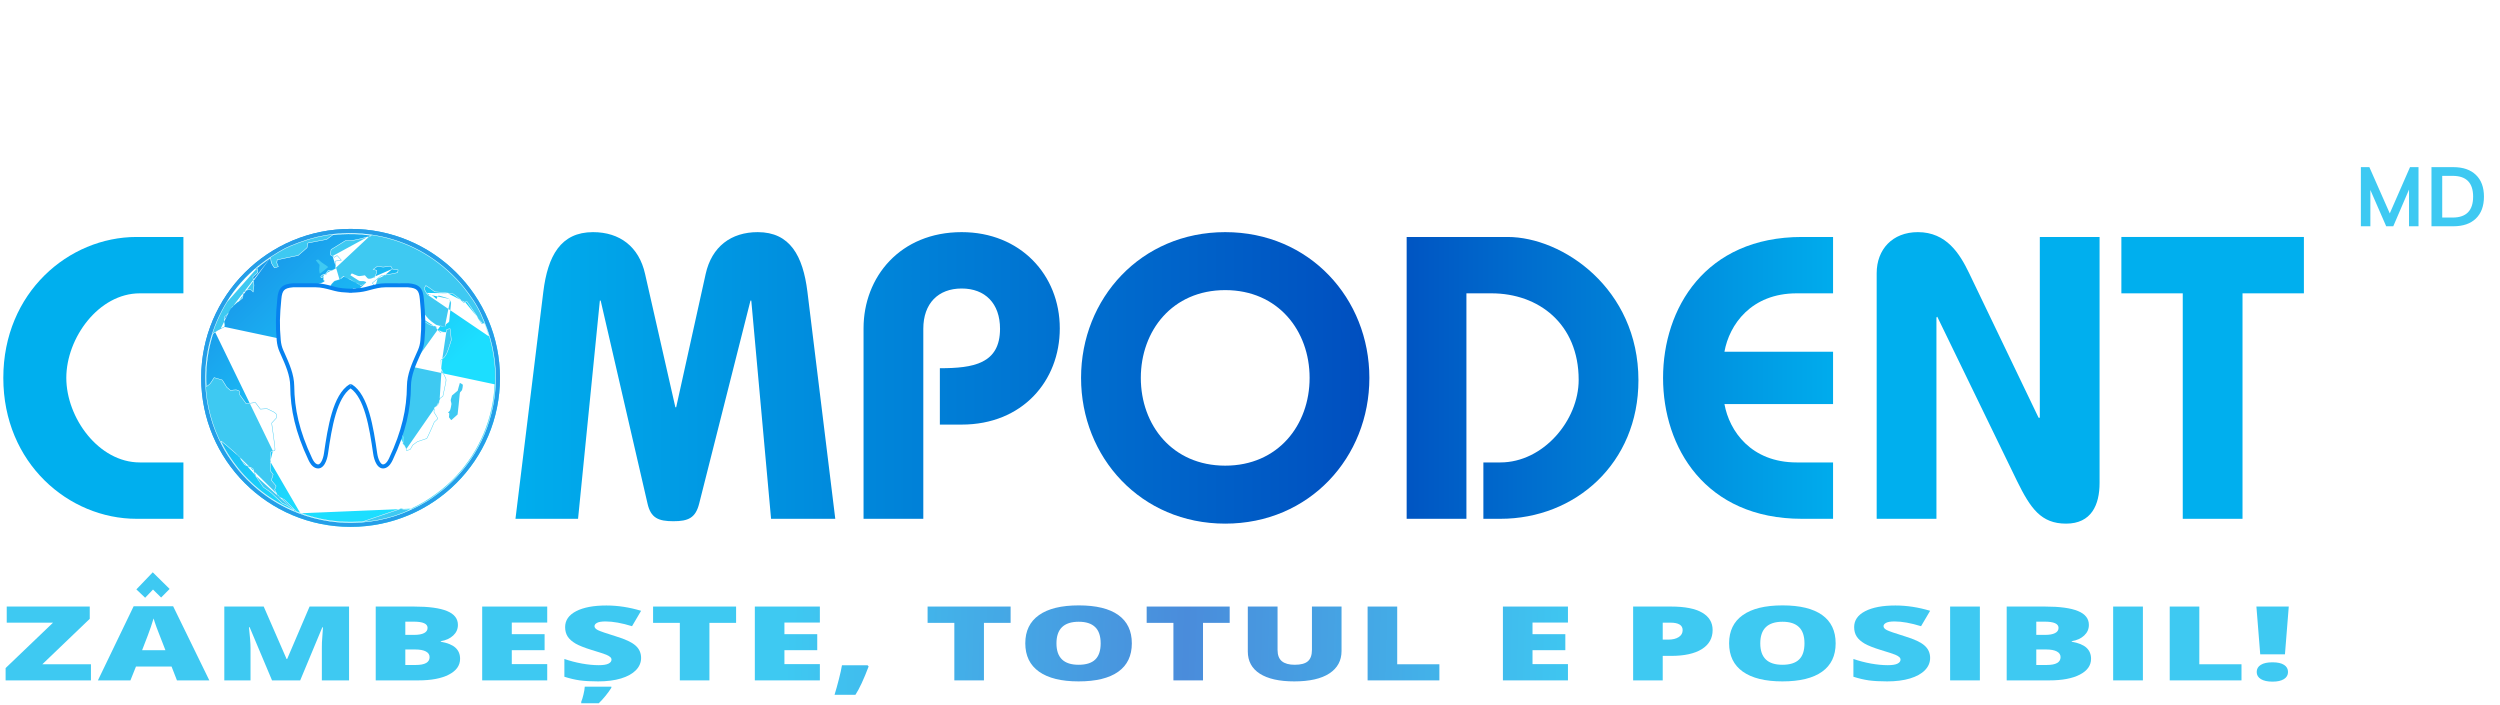 <svg xmlns="http://www.w3.org/2000/svg" xmlns:xlink="http://www.w3.org/1999/xlink" width="621" height="175" viewBox="0 0 621 175" fill="none"><path d="M45.559 58.863H33.924C17.073 58.863 0.824 72.664 0.824 93.867C0.824 115.069 17.073 128.871 33.924 128.871H45.559V114.869H34.727C24.495 114.869 16.471 103.768 16.471 93.867C16.471 83.966 24.495 72.864 34.727 72.864H45.559V58.863Z" fill="url(#paint0_linear)"></path><path d="M86.985 57.663C66.021 57.663 51.176 74.164 51.176 93.867C51.176 113.569 66.021 130.071 86.985 130.071C107.949 130.071 122.794 113.569 122.794 93.867C122.794 74.164 107.949 57.663 86.985 57.663ZM86.985 72.064C100.125 72.064 107.949 82.165 107.949 93.867C107.949 105.568 100.125 115.669 86.985 115.669C73.845 115.669 66.021 105.568 66.021 93.867C66.021 82.165 73.845 72.064 86.985 72.064Z" fill="url(#paint1_linear)"></path><path d="M143.589 128.871L149.005 74.664H149.206L160.841 125.07C161.644 128.671 163.549 129.471 167.261 129.471C170.972 129.471 172.777 128.671 173.68 125.07L186.419 74.664H186.619L191.534 128.871H207.483L200.562 72.464C199.458 63.563 196.249 57.663 188.224 57.663C181.604 57.663 176.79 61.263 175.285 68.064L167.963 101.167H167.762L160.239 68.064C158.735 61.263 153.92 57.663 147.3 57.663C139.276 57.663 136.066 63.563 134.963 72.464L128.042 128.871H143.589Z" fill="url(#paint2_linear)"></path><path d="M229.35 128.871V81.665C229.35 75.365 233.061 71.664 238.879 71.664C244.696 71.664 248.408 75.365 248.408 81.665C248.408 90.366 241.788 91.466 233.462 91.466V105.468H238.879C253.924 105.468 263.253 94.667 263.253 81.565C263.253 68.264 253.423 57.663 238.879 57.663C223.632 57.663 214.505 68.764 214.505 81.565V128.871H229.35Z" fill="url(#paint3_linear)"></path><path d="M304.344 57.663C283.38 57.663 268.535 74.164 268.535 93.867C268.535 113.569 283.38 130.071 304.344 130.071C325.307 130.071 340.152 113.569 340.152 93.867C340.152 74.164 325.307 57.663 304.344 57.663ZM304.344 72.064C317.484 72.064 325.307 82.165 325.307 93.867C325.307 105.568 317.484 115.669 304.344 115.669C291.204 115.669 283.38 105.568 283.38 93.867C283.38 82.165 291.204 72.064 304.344 72.064Z" fill="url(#paint4_linear)"></path><path d="M364.258 128.871V72.864H370.476C382.212 72.864 392.142 80.465 392.142 94.367C392.142 104.468 383.315 114.869 372.683 114.869H368.47V128.871H372.683C391.34 128.871 406.987 115.069 406.987 94.467C406.987 71.664 388.13 58.863 374.489 58.863H349.413V128.871H364.258Z" fill="url(#paint5_linear)"></path><path d="M455.333 58.863H447.61C423.537 58.863 413.105 76.665 413.105 93.867C413.105 111.069 423.537 128.871 447.61 128.871H455.333V114.869H446.306C434.971 114.869 429.555 107.068 428.351 100.367H455.333V87.366H428.351C429.555 80.665 434.971 72.864 446.306 72.864H455.333V58.863Z" fill="url(#paint6_linear)"></path><path d="M481.011 128.871V78.865L481.212 78.665L501.072 119.569C504.382 126.27 506.99 130.071 513.209 130.071C519.528 130.071 521.534 125.37 521.534 119.97V58.863H506.689V103.768H506.488H506.388L489.136 67.864C486.829 63.063 483.519 57.663 476.397 57.663C470.078 57.663 466.166 61.963 466.166 67.864V128.871H481.011Z" fill="url(#paint7_linear)"></path><path d="M542.196 128.871H557.041V72.864H572.287V58.863H526.95V72.864H542.196V128.871Z" fill="url(#paint8_linear)"></path><path d="M124.198 93.867C124.198 114.303 107.582 130.871 87.085 130.871C66.589 130.871 49.973 114.303 49.973 93.867C49.973 73.43 66.589 56.862 87.085 56.862C107.582 56.862 124.198 73.43 124.198 93.867Z" fill="url(#paint9_linear)"></path><path fill-rule="evenodd" clip-rule="evenodd" d="M87.085 129.871C107.028 129.871 123.195 113.751 123.195 93.867C123.195 73.982 107.028 57.862 87.085 57.862C67.143 57.862 50.976 73.982 50.976 93.867C50.976 113.751 67.143 129.871 87.085 129.871ZM87.085 130.871C107.582 130.871 124.198 114.303 124.198 93.867C124.198 73.43 107.582 56.862 87.085 56.862C66.589 56.862 49.973 73.43 49.973 93.867C49.973 114.303 66.589 130.871 87.085 130.871Z" fill="#269EE8"></path><g clip-path="url(#clip0)"><path d="M64.358 65.89C60.953 68.703 58.499 71.482 56.369 74.918C52.613 80.986 50.753 87.995 50.998 95.171C51.182 100.61 52.648 106.031 55.237 110.843C56.149 112.535 56.705 113.392 58.049 115.213C59.374 117.007 59.996 117.745 61.35 119.113C68.718 126.599 79.02 130.501 89.559 129.793C95.438 129.397 100.92 127.637 106.153 124.453C107.21 123.81 109.948 121.779 110.899 120.934C112.755 119.279 114.303 117.625 115.678 115.841C121.811 107.889 124.326 97.731 122.62 87.834C122.136 85.045 121.582 83.105 120.394 80.107C119.222 77.139 118.286 75.451 116.372 72.86C114.989 70.976 113.937 69.771 112.266 68.155C106.677 62.736 99.719 59.327 92.057 58.259C85.987 57.405 80.107 58.046 74.344 60.188C71.321 61.31 70.317 61.816 67.239 63.796C66.585 64.213 64.887 65.446 64.358 65.89ZM66.881 64.338L67.168 64.128L67.257 64.733C67.342 65.334 67.341 65.342 67.727 65.96C67.953 66.324 68.147 66.587 68.187 66.593C68.266 66.605 69.193 66.281 69.199 66.241C69.202 66.225 69.109 66.014 68.993 65.771C68.795 65.351 68.783 65.296 68.84 64.954L68.9 64.589L70.829 64.165C71.891 63.937 73.048 63.696 73.409 63.633L74.062 63.518L75.19 62.543L76.311 61.566L76.403 60.996C76.451 60.681 76.504 60.419 76.522 60.406C76.536 60.395 77.586 60.19 78.856 59.95L81.158 59.517L81.924 58.955L82.694 58.39L83.323 58.327C85.25 58.121 87.644 58.089 89.739 58.242C90.579 58.303 92.187 58.492 92.178 58.527C92.175 58.542 91.734 58.678 91.188 58.834C88.82 59.51 87.123 59.82 86.133 59.764L85.781 59.743L83.993 60.853L82.197 61.962L82.096 62.615C82.037 62.973 82.015 63.296 82.045 63.337C82.077 63.37 82.311 63.526 82.574 63.682L83.049 63.963L83.382 63.739C83.571 63.614 83.731 63.525 83.749 63.54C83.762 63.558 83.987 63.805 84.249 64.094C84.512 64.384 84.725 64.625 84.729 64.63C84.728 64.638 84.378 64.678 83.951 64.719C83.343 64.781 83.177 64.812 83.181 64.885C83.185 64.938 83.235 65.349 83.287 65.799C83.375 66.518 83.37 66.626 83.271 66.663C83.208 66.682 83.027 66.78 82.867 66.877C82.71 66.978 82.525 67.071 82.459 67.085C82.392 67.1 82.284 67.144 82.213 67.181C82.124 67.233 82.03 67.219 81.88 67.14C81.652 67.021 81.617 67.04 81.297 67.379C81.157 67.531 81.077 67.68 81.048 67.841L81.009 68.073L80.69 68.069C80.383 68.064 80.349 68.075 79.989 68.339C79.584 68.636 79.597 68.606 79.73 68.997C79.766 69.103 79.795 69.103 80.025 68.977L80.276 68.841L80.258 69.245C80.248 69.623 80.256 69.652 80.385 69.704C80.585 69.774 80.587 69.786 80.391 69.93C80.168 70.094 79.508 70.362 79.007 70.492C78.569 70.604 78.191 70.853 78.028 71.127C77.893 71.344 77.812 71.816 77.714 72.929L77.644 73.777L78.268 73.87L78.892 73.964L79.152 73.773C79.298 73.666 79.605 73.511 79.832 73.428C80.187 73.3 80.265 73.291 80.382 73.373C80.539 73.482 80.602 73.443 81.382 72.786L81.809 72.431L82.031 71.618C82.261 70.758 82.261 70.758 82.9 70.101C83.159 69.833 83.164 69.83 83.795 69.667C84.372 69.516 84.446 69.483 84.663 69.281C85.305 68.685 85.397 68.61 85.402 68.683C85.41 68.789 85.772 68.984 86.342 69.195C86.602 69.29 87.105 69.543 87.453 69.748C87.81 69.955 88.314 70.199 88.577 70.299C89.003 70.448 89.092 70.501 89.341 70.772C89.615 71.067 89.63 71.078 89.732 70.988C89.79 70.932 90.104 70.73 90.434 70.529C90.764 70.329 91.034 70.152 91.037 70.128C91.044 70.109 90.879 70.028 90.681 69.95C90.41 69.841 90.192 69.812 89.818 69.829C89.4 69.843 89.285 69.821 89.09 69.699C88.965 69.616 88.45 69.289 87.949 68.972C87.443 68.659 87.037 68.384 87.043 68.373C87.04 68.361 87.111 68.246 87.195 68.122C87.365 67.857 87.357 67.856 87.898 68.123C88.071 68.205 88.428 68.355 88.689 68.443C89.16 68.614 89.181 68.613 89.907 68.492L90.648 68.374L90.959 68.747C91.43 69.309 91.57 69.346 92.416 69.102L93.081 68.908L93.318 68.42C93.655 67.725 93.656 67.717 93.612 67.4L93.576 67.113L93.197 66.999L92.814 66.89L93.311 66.525L93.812 66.157L94.51 66.294C95.19 66.424 95.226 66.425 96.115 66.269C96.847 66.137 97.035 66.124 97.063 66.201C97.084 66.249 97.179 66.424 97.267 66.582L97.433 66.873L98.128 66.977L98.827 67.086L98.789 67.359C98.766 67.508 98.738 67.641 98.715 67.658C98.61 67.735 96.29 68.201 95.561 68.289L94.712 68.395L93.736 69.195C93.199 69.639 92.683 70.073 92.593 70.16L92.426 70.325L92.752 70.728C92.932 70.952 93.12 71.17 93.166 71.213C93.23 71.271 93.606 71.275 94.36 71.231C95.249 71.179 95.659 71.116 96.512 70.909C97.428 70.684 99.289 70.415 99.449 70.479C99.479 70.492 99.632 70.728 99.793 71.002C100.057 71.465 100.09 71.566 100.17 72.122C100.223 72.461 100.251 72.747 100.229 72.764C100.21 72.777 99.952 72.799 99.655 72.815C99.28 72.831 98.676 72.765 97.648 72.59L96.181 72.346L95.946 72.512C95.722 72.676 95.685 72.683 94.591 72.647L93.467 72.62L93.149 72.874L92.831 73.129L93.019 73.584L93.208 74.04L93.038 74.143C92.727 74.33 92.691 74.329 92.535 74.128C92.459 74.024 92.355 73.912 92.306 73.884C92.258 73.857 91.316 73.829 90.213 73.828C89.109 73.828 88.202 73.809 88.2 73.796C88.19 73.783 88.21 73.524 88.24 73.222C88.293 72.694 88.303 72.659 88.585 72.299C88.749 72.094 88.867 71.91 88.853 71.892C88.843 71.878 88.63 71.79 88.38 71.708L87.935 71.553L87.679 71.72C87.446 71.87 87.346 71.888 86.611 71.91L85.798 71.941L85.367 72.453L84.936 72.965L84.414 72.943C84.126 72.924 83.637 72.899 83.336 72.882L82.776 72.846L82.354 73.198C81.71 73.726 80.985 74.104 80.212 74.323L79.57 74.501L78.995 75.007L78.419 75.513L78.1 76.46L77.78 77.407L77.242 77.963C76.748 78.465 76.686 78.552 76.528 78.948C76.435 79.183 76.231 79.536 76.084 79.727C75.832 80.052 75.817 80.098 75.814 80.456L75.816 80.839L75.222 81.234L74.632 81.625L74.421 82.624C74.29 83.266 74.239 83.673 74.273 83.767C74.305 83.848 74.5 84.292 74.702 84.766L75.068 85.614L74.935 86.69C74.803 87.73 74.805 87.77 74.949 88.118C75.034 88.329 75.23 88.66 75.414 88.909C75.718 89.322 75.761 89.36 76.381 89.743C77.211 90.259 78.133 90.727 80.077 91.627L81.64 92.345L82.017 92.313C82.37 92.277 82.439 92.247 82.91 91.943L83.421 91.617L84.415 91.649C85.108 91.664 85.446 91.647 85.528 91.586C85.597 91.536 86.085 91.227 86.613 90.895C87.141 90.563 87.598 90.277 87.621 90.26C87.648 90.24 87.823 90.287 88.013 90.364L88.355 90.504L88.569 90.298L88.786 90.097L89.563 90.274L90.342 90.443L90.512 90.283C90.606 90.192 90.751 90.045 90.845 89.954L91.004 89.789L91.722 90.513L92.431 91.236L92.441 91.85C92.446 92.189 92.394 92.709 92.329 93.001L92.205 93.538L92.896 94.198C93.276 94.569 94.084 95.436 94.705 96.153C95.829 97.438 95.829 97.438 95.972 97.822C96.257 98.57 96.257 98.57 95.951 99.402L95.673 100.158L96.446 102.567L97.224 104.972L98.15 105.808L99.076 106.644L99.574 107.584L100.075 108.53L100.059 109.345L100.046 110.165L100.395 110.705C100.63 111.071 100.785 111.376 100.867 111.63L100.987 112.011L101.475 111.834L101.963 111.657L102.268 111.119L102.569 110.584L103.134 110.169L103.699 109.754L104.871 109.362L106.048 108.966L106.424 108.229C106.633 107.817 107.055 106.893 107.36 106.173L107.917 104.863L108.368 104.455C108.614 104.226 108.817 104.007 108.815 103.966C108.809 103.929 108.589 103.546 108.331 103.12L107.852 102.347L107.891 101.857L107.931 101.36L108.338 100.978C108.987 100.362 109.007 100.333 109.181 99.626L109.346 98.973L109.701 98.712L110.057 98.451L110.493 96.385C110.981 94.057 110.986 94.312 110.441 93.28C110.288 92.987 110.048 92.499 109.91 92.189C109.66 91.631 109.658 91.619 109.617 90.545L109.573 89.467L109.855 89.211C110.009 89.077 110.214 88.906 110.314 88.833C110.423 88.752 110.619 88.475 110.85 88.083C111.149 87.556 111.276 87.232 111.678 85.959L112.156 84.456L112.072 83.637C111.919 82.164 111.859 81.635 111.829 81.594C111.812 81.572 111.604 81.613 111.367 81.682L110.938 81.815L110.899 82.124L110.864 82.428L110.189 82.4C109.338 82.361 109.379 82.359 109.425 82.507C109.444 82.59 109.3 82.452 108.962 82.071C108.631 81.699 108.46 81.476 108.451 81.398C108.409 81.122 108.259 81.022 107.735 80.932C107.151 80.836 106.715 80.626 105.775 80.01C105.191 79.628 105.102 79.546 104.523 78.895C104.007 78.31 103.877 78.133 103.75 77.856C103.642 77.635 103.469 77.371 103.212 77.071C102.82 76.597 101.717 75.066 101.518 74.71L101.403 74.507L101.802 74.333C102.022 74.241 102.228 74.167 102.251 74.171C102.283 74.176 102.598 74.678 102.952 75.291L103.597 76.403L104.164 76.714L104.727 77.02L105.319 77.822C106.216 79.036 106.723 79.551 107.621 80.177L108.366 80.692L109.429 80.981C110.008 81.136 110.496 81.273 110.508 81.271C110.52 81.277 110.581 81.113 110.644 80.913C110.749 80.55 110.753 80.546 111.159 80.249L111.561 79.947L111.807 77.566L112.052 75.185L111.856 74.757C111.746 74.523 111.635 74.297 111.61 74.253C111.55 74.171 110.981 73.981 109.718 73.623C108.796 73.363 108.758 73.37 108.581 73.919C108.514 74.115 108.437 74.277 108.408 74.276C108.381 74.268 108.201 74.1 108.002 73.897C107.705 73.591 107.566 73.497 107.188 73.328C106.813 73.163 106.715 73.144 106.644 73.21C106.583 73.269 106.497 73.276 106.39 73.236C106.256 73.188 106.187 73.105 105.966 72.758C105.824 72.527 105.644 72.198 105.564 72.033C105.422 71.725 105.418 71.721 105.592 71.356C105.688 71.153 105.773 70.992 105.789 70.995C105.881 71.025 107.29 71.981 107.603 72.234L107.989 72.537L108.992 72.611C109.544 72.654 110.555 72.757 111.24 72.848L112.48 73.013L113.152 73.505C113.524 73.77 114.127 74.264 114.488 74.592L115.153 75.187L115.558 75.079L115.964 74.962L116.616 75.874C116.971 76.374 117.795 77.614 118.451 78.627C119.103 79.643 119.646 80.474 119.659 80.472C119.671 80.47 119.799 80.453 119.949 80.427C120.094 80.404 120.227 80.404 120.244 80.427C120.348 80.567 121.066 82.568 121.347 83.501C122.537 87.426 123.035 91.385 122.863 95.465C122.504 103.916 119.124 111.999 113.371 118.191C111.807 119.87 110.314 121.189 108.309 122.661C106.212 124.2 104.471 125.24 102.306 126.249L101.461 126.646L100.697 126.516C100.276 126.44 99.844 126.359 99.734 126.335C99.523 126.287 99.438 126.315 91.629 129.008L90.173 129.51L89.024 129.572C84.111 129.838 79.279 129.11 74.646 127.404L73.625 127.029L72.157 125.536C70.697 124.044 70.689 124.042 70.299 123.867C70.083 123.774 69.707 123.541 69.463 123.363L69.021 123.031L68.644 122.358C68.368 121.869 68.275 121.658 68.306 121.586C68.323 121.532 68.408 121.315 68.49 121.102L68.634 120.717L68.441 120.474C68.336 120.342 68.067 120.015 67.853 119.753L67.462 119.272L67.683 118.572L67.905 117.864L67.547 117.379L67.186 116.89L67.231 114.656C67.254 113.431 67.276 112.395 67.282 112.355C67.29 112.308 67.499 112.21 67.811 112.1L68.325 111.911L68.356 111.581C68.379 111.376 68.226 110.063 67.961 108.182L67.532 105.116L68.092 104.503L68.651 103.89L68.684 103.545C68.744 102.865 68.754 102.906 68.455 102.616C68.237 102.406 67.993 102.256 67.239 101.902L66.301 101.459L65.503 101.52L64.705 101.582L64.073 100.754L63.448 99.927L62.319 100.092L61.198 100.258L60.391 99.146L59.588 98.031L59.523 97.562L59.462 97.089L59.059 96.924C58.675 96.766 58.616 96.761 57.96 96.844L57.264 96.929L56.803 96.534L56.343 96.138L55.811 95.257C55.522 94.77 55.246 94.358 55.197 94.338C55.075 94.288 53.182 93.742 53.169 93.752C53.16 93.759 52.931 94.116 52.663 94.543C52.182 95.301 52.157 95.333 51.738 95.641C51.501 95.815 51.303 95.946 51.292 95.933C51.256 95.883 51.216 94.487 51.225 93.537C51.25 90.411 51.718 87.133 52.566 84.15C52.928 82.878 52.894 82.938 53.466 82.504C53.847 82.21 54.171 82.021 54.889 81.67L55.821 81.209L55.869 80.922C55.899 80.753 55.876 80.484 55.818 80.282C55.746 80.013 55.743 79.771 55.803 79.301L55.883 78.676L56.245 78.376C56.56 78.117 56.63 78.031 56.751 77.739C56.918 77.337 57.325 76.689 57.587 76.406C57.69 76.288 58.345 75.709 59.044 75.113L60.318 74.031L60.359 73.791C60.383 73.662 60.413 73.36 60.426 73.121C60.451 72.697 60.456 72.686 60.68 72.522C60.998 72.296 61.624 71.955 61.818 71.903C61.907 71.88 62.024 71.906 62.092 71.96C62.153 72.014 62.296 72.084 62.4 72.119C62.546 72.165 62.617 72.232 62.73 72.415C62.854 72.631 62.877 72.642 62.918 72.556C62.947 72.499 63.014 72.094 63.068 71.663C63.154 70.951 63.148 70.773 63.01 69.834L62.859 68.792L63.151 68.529C63.31 68.384 63.587 68.139 63.768 67.985L64.094 67.704L64.03 67.178L63.97 66.65L63.754 66.766L63.542 66.88L63.76 66.699C64.668 65.949 65.522 65.287 66.015 64.946C66.336 64.724 66.726 64.452 66.881 64.338ZM56.188 110.627C56.855 111.178 57.843 112.04 58.377 112.535L59.35 113.434L60.046 114.453L60.742 115.472L61.743 115.932C62.291 116.18 62.756 116.411 62.78 116.442C62.8 116.469 62.968 116.898 63.152 117.384L63.488 118.277L64.441 119.673L65.402 121.07L66.262 121.654C67.159 122.26 67.609 122.65 69.301 124.286L70.089 125.048L70.691 125.292C71.143 125.476 71.496 125.678 72.161 126.141C72.647 126.475 73.014 126.744 72.974 126.738C72.86 126.717 71.547 126.109 70.76 125.709C66.868 123.731 63.48 121.132 60.437 117.791C58.85 116.05 56.984 113.466 55.823 111.398C55.333 110.515 54.902 109.665 54.938 109.638C54.952 109.628 55.518 110.071 56.188 110.627Z" fill="#3EC9F2"></path><path fill-rule="evenodd" clip-rule="evenodd" d="M64.422 65.966C64.948 65.525 66.642 64.296 67.293 63.88C70.366 61.904 71.364 61.401 74.379 60.282C80.127 58.146 85.99 57.507 92.043 58.358C99.684 59.423 106.622 62.822 112.196 68.226C113.863 69.839 114.911 71.04 116.291 72.919C118.2 75.503 119.132 77.184 120.301 80.143C121.486 83.136 122.038 85.07 122.521 87.851C124.222 97.72 121.714 107.85 115.598 115.78C114.228 117.559 112.684 119.208 110.832 120.86C109.886 121.7 107.152 123.728 106.1 124.368L106.153 124.453C107.21 123.81 109.948 121.779 110.899 120.934C112.755 119.279 114.303 117.625 115.678 115.841C121.811 107.889 124.326 97.731 122.62 87.834C122.136 85.045 121.582 83.105 120.394 80.107C119.222 77.139 118.286 75.451 116.372 72.86C114.989 70.976 113.937 69.771 112.266 68.155C106.677 62.736 99.719 59.327 92.057 58.259C85.987 57.405 80.107 58.046 74.344 60.188C71.321 61.31 70.317 61.816 67.239 63.796C66.585 64.213 64.887 65.446 64.358 65.89C60.953 68.703 58.499 71.482 56.369 74.918C52.613 80.986 50.753 87.995 50.998 95.171L51.098 95.168C50.854 88.011 52.709 81.022 56.455 74.97M55.237 110.843C52.648 106.031 51.182 100.61 50.998 95.171L51.098 95.168C51.282 100.591 52.743 105.997 55.326 110.796C56.235 112.483 56.788 113.336 58.13 115.154C59.452 116.945 60.071 117.679 61.421 119.042C68.769 126.508 79.043 130.399 89.553 129.693C95.415 129.299 100.881 127.543 106.1 124.368L106.153 124.453C100.92 127.637 95.438 129.397 89.559 129.793C79.02 130.501 68.718 126.599 61.35 119.113C59.996 117.745 59.374 117.007 58.049 115.213C56.705 113.392 56.149 112.535 55.237 110.843ZM67.243 63.948L66.821 64.258C66.668 64.371 66.279 64.642 65.958 64.864C65.461 65.207 64.605 65.871 63.696 66.622L63.478 66.803L63.59 66.968L63.801 66.854L63.887 66.808L63.93 67.19L63.988 67.663L63.703 67.909C63.703 67.909 63.703 67.909 63.703 67.909C63.52 68.064 63.243 68.31 63.083 68.455L62.753 68.753L62.911 69.848C62.98 70.318 63.015 70.592 63.023 70.837C63.03 71.08 63.011 71.296 62.968 71.651C62.941 71.865 62.911 72.073 62.885 72.234C62.872 72.309 62.861 72.373 62.85 72.422C62.84 72.405 62.829 72.386 62.817 72.365L62.815 72.362C62.757 72.269 62.705 72.197 62.644 72.142C62.581 72.085 62.514 72.05 62.431 72.024C62.384 72.008 62.327 71.984 62.275 71.957C62.221 71.93 62.179 71.903 62.159 71.885L62.155 71.882C62.106 71.843 62.044 71.818 61.984 71.805C61.923 71.792 61.855 71.79 61.793 71.806C61.682 71.836 61.466 71.94 61.248 72.059C61.025 72.18 60.785 72.324 60.622 72.441L60.62 72.442L60.615 72.446C60.511 72.522 60.431 72.581 60.386 72.685C60.364 72.736 60.353 72.793 60.345 72.86C60.337 72.926 60.332 73.01 60.326 73.115C60.313 73.353 60.283 73.65 60.26 73.773L60.26 73.775L60.225 73.978L58.979 75.037C58.629 75.335 58.29 75.63 58.026 75.864C57.766 76.094 57.571 76.273 57.513 76.339C57.512 76.339 57.512 76.339 57.512 76.34L57.587 76.406M59.044 75.113L60.318 74.031L60.359 73.791C60.383 73.662 60.413 73.36 60.426 73.121C60.451 72.697 60.456 72.686 60.68 72.522C60.998 72.296 61.624 71.955 61.818 71.903C61.907 71.88 62.024 71.906 62.092 71.96C62.153 72.014 62.296 72.084 62.4 72.119C62.546 72.165 62.617 72.232 62.73 72.415C62.854 72.631 62.877 72.642 62.918 72.556C62.947 72.499 63.014 72.094 63.068 71.663C63.154 70.951 63.148 70.773 63.01 69.834L62.859 68.792L63.151 68.529C63.31 68.384 63.587 68.139 63.768 67.985L64.094 67.704L64.03 67.178L63.97 66.65L63.797 66.743L63.754 66.766L63.542 66.88L63.73 66.723L63.76 66.699C63.815 66.654 63.869 66.609 63.923 66.564C63.927 66.561 63.931 66.558 63.935 66.555C64.777 65.864 65.554 65.265 66.015 64.946C66.336 64.724 66.726 64.452 66.881 64.338L67.168 64.128L67.257 64.733L67.258 64.747C67.342 65.334 67.344 65.347 67.727 65.96C67.953 66.324 68.147 66.587 68.187 66.593C68.266 66.605 69.193 66.281 69.199 66.241C69.202 66.225 69.109 66.014 68.993 65.771C68.795 65.351 68.783 65.296 68.84 64.954L68.9 64.589L70.829 64.165C71.891 63.937 73.048 63.696 73.409 63.633L74.062 63.518L75.19 62.543L76.311 61.566L76.403 60.996C76.451 60.681 76.504 60.419 76.522 60.406C76.536 60.395 77.586 60.19 78.856 59.95L81.158 59.517L82.694 58.39L83.323 58.327C85.25 58.121 87.644 58.089 89.739 58.242L89.747 58.142C87.646 57.989 85.246 58.02 83.312 58.228L82.657 58.293L81.117 59.423L78.838 59.852C78.202 59.972 77.622 60.083 77.199 60.166C76.987 60.207 76.814 60.242 76.694 60.266C76.662 60.272 76.634 60.278 76.61 60.283C76.588 60.288 76.569 60.292 76.553 60.295C76.536 60.299 76.523 60.302 76.513 60.304C76.508 60.305 76.503 60.307 76.499 60.308C76.497 60.308 76.493 60.309 76.49 60.311C76.488 60.311 76.486 60.312 76.482 60.314C76.48 60.315 76.472 60.318 76.463 60.325C76.442 60.34 76.431 60.361 76.429 60.365C76.425 60.373 76.421 60.382 76.419 60.388C76.414 60.401 76.41 60.417 76.405 60.434C76.396 60.468 76.386 60.514 76.375 60.568C76.353 60.676 76.328 60.822 76.303 60.981L76.218 61.515L75.124 62.467L74.017 63.424L73.392 63.535C73.028 63.598 71.869 63.84 70.808 64.067L68.812 64.506L68.74 64.938C68.74 64.938 68.74 64.938 68.74 64.938C68.712 65.109 68.698 65.224 68.722 65.352C68.745 65.476 68.804 65.607 68.902 65.814C68.96 65.934 69.012 66.048 69.049 66.132C69.059 66.156 69.068 66.177 69.076 66.195C69.058 66.203 69.036 66.212 69.012 66.222C68.925 66.257 68.808 66.3 68.687 66.342C68.567 66.384 68.445 66.424 68.349 66.453C68.3 66.467 68.26 66.478 68.23 66.486C68.225 66.487 68.22 66.488 68.216 66.489C68.213 66.485 68.21 66.481 68.206 66.477C68.181 66.449 68.148 66.407 68.108 66.352C68.028 66.243 67.924 66.088 67.812 65.907C67.617 65.595 67.527 65.448 67.473 65.305C67.419 65.163 67.399 65.024 67.356 64.72L67.356 64.719L67.243 63.948M91.997 58.488C91.555 58.419 90.405 58.291 89.739 58.242L89.747 58.142C90.168 58.173 90.782 58.236 91.288 58.295C91.542 58.325 91.769 58.353 91.933 58.377C92.015 58.389 92.082 58.4 92.129 58.409C92.152 58.413 92.173 58.418 92.189 58.422C92.196 58.425 92.207 58.428 92.218 58.434C92.223 58.436 92.235 58.442 92.247 58.454C92.257 58.464 92.288 58.499 92.275 58.551C92.27 58.571 92.26 58.585 92.255 58.591C92.248 58.599 92.242 58.604 92.238 58.607C92.235 58.61 92.231 58.612 92.228 58.614C92.225 58.616 92.222 58.618 92.22 58.619C92.216 58.621 92.211 58.623 92.207 58.625C92.203 58.627 92.199 58.629 92.195 58.63C92.179 58.637 92.157 58.645 92.132 58.654C92.08 58.672 92.006 58.696 91.916 58.723C91.737 58.779 91.489 58.852 91.216 58.93C88.848 59.606 87.136 59.92 86.128 59.864L85.807 59.845L84.046 60.938L82.289 62.022L82.195 62.63L82.195 62.632C82.166 62.808 82.146 62.975 82.137 63.102C82.133 63.166 82.131 63.217 82.133 63.254C82.133 63.265 82.133 63.274 82.134 63.281C82.141 63.286 82.15 63.293 82.163 63.301C82.192 63.322 82.231 63.349 82.278 63.38C82.372 63.441 82.495 63.519 82.626 63.596M82.626 63.596L83.045 63.844L83.326 63.656C83.422 63.593 83.512 63.537 83.581 63.499C83.615 63.481 83.647 63.465 83.673 63.455C83.685 63.45 83.7 63.444 83.716 63.441C83.724 63.44 83.736 63.438 83.749 63.438C83.762 63.439 83.788 63.443 83.812 63.463L83.822 63.471L83.829 63.481C83.829 63.48 83.841 63.494 83.87 63.527C83.897 63.557 83.934 63.599 83.98 63.648C84.065 63.742 84.177 63.866 84.299 64.001L84.324 64.027C84.455 64.172 84.574 64.305 84.661 64.402C84.679 64.422 84.696 64.441 84.71 64.458C84.732 64.482 84.75 64.502 84.765 64.519L84.793 64.551L84.795 64.553C84.799 64.558 84.806 64.566 84.809 64.57L84.834 64.604L84.828 64.645C84.822 64.686 84.793 64.707 84.788 64.71C84.779 64.717 84.771 64.721 84.768 64.722C84.76 64.725 84.754 64.727 84.751 64.728C84.744 64.73 84.737 64.731 84.731 64.732C84.718 64.735 84.701 64.737 84.681 64.74C84.665 64.742 84.647 64.745 84.627 64.747C84.594 64.751 84.555 64.756 84.511 64.761C84.369 64.777 84.175 64.798 83.961 64.818C83.656 64.849 83.468 64.872 83.357 64.895C83.323 64.903 83.3 64.909 83.285 64.915C83.292 64.974 83.306 65.094 83.324 65.248C83.342 65.402 83.364 65.59 83.387 65.788C83.43 66.144 83.452 66.359 83.449 66.489C83.448 66.553 83.441 66.611 83.418 66.657C83.392 66.711 83.35 66.74 83.307 66.757L83.3 66.759C83.279 66.765 83.227 66.789 83.153 66.829C83.082 66.867 82.998 66.914 82.92 66.961C82.839 67.014 82.751 67.064 82.674 67.103C82.601 67.14 82.528 67.173 82.479 67.183C82.425 67.195 82.328 67.234 82.262 67.269C82.127 67.346 81.99 67.311 81.833 67.228C81.716 67.167 81.691 67.168 81.662 67.18C81.639 67.189 81.608 67.21 81.559 67.255C81.51 67.3 81.451 67.362 81.371 67.447C81.24 67.588 81.172 67.72 81.147 67.858C81.147 67.858 81.147 67.858 81.147 67.858L81.093 68.174L80.689 68.169C80.534 68.166 80.467 68.169 80.396 68.196C80.319 68.225 80.233 68.284 80.049 68.419C80.032 68.432 80.015 68.444 80 68.455C79.922 68.512 79.866 68.553 79.823 68.589C79.773 68.632 79.757 68.654 79.751 68.669C79.746 68.681 79.743 68.699 79.755 68.748C79.765 68.79 79.782 68.841 79.808 68.914C79.813 68.93 79.819 68.947 79.825 68.965C79.825 68.965 79.826 68.965 79.826 68.966C79.831 68.963 79.838 68.96 79.845 68.957C79.877 68.943 79.919 68.921 79.976 68.889L80.384 68.669L80.358 69.248C80.358 69.248 80.358 69.248 80.358 69.248C80.356 69.342 80.355 69.413 80.356 69.466C80.357 69.521 80.361 69.552 80.366 69.57C80.368 69.577 80.37 69.581 80.371 69.583C80.373 69.586 80.374 69.587 80.375 69.587C80.38 69.591 80.391 69.598 80.423 69.611L80.385 69.704L80.419 69.609C80.467 69.626 80.512 69.642 80.545 69.66C80.562 69.669 80.582 69.681 80.599 69.699C80.618 69.718 80.636 69.748 80.637 69.786C80.638 69.822 80.624 69.85 80.612 69.869C80.6 69.887 80.584 69.903 80.569 69.917C80.54 69.944 80.499 69.975 80.451 70.01C80.328 70.1 80.097 70.212 79.841 70.316C79.582 70.421 79.288 70.522 79.032 70.589C78.611 70.696 78.259 70.934 78.114 71.178L78.113 71.179C78.056 71.271 78.005 71.427 77.956 71.709C77.907 71.989 77.863 72.381 77.814 72.938C77.814 72.937 77.814 72.938 77.814 72.938L77.751 73.692L78.866 73.859L79.093 73.693C79.249 73.578 79.565 73.419 79.798 73.334C79.972 73.271 80.093 73.232 80.186 73.222C80.236 73.217 80.281 73.22 80.326 73.234C80.369 73.246 80.406 73.268 80.439 73.291C80.475 73.316 80.489 73.319 80.498 73.32C80.51 73.32 80.537 73.316 80.597 73.28C80.721 73.207 80.924 73.041 81.317 72.71L81.72 72.374L81.934 71.593L81.938 71.577C82.049 71.162 82.11 70.935 82.225 70.734C82.34 70.533 82.507 70.361 82.816 70.043L82.828 70.031L82.833 70.025C82.957 69.897 83.035 69.817 83.164 69.755C83.288 69.695 83.459 69.65 83.77 69.57C84.06 69.494 84.215 69.45 84.323 69.401M83.77 69.57C83.769 69.57 83.77 69.57 83.77 69.57ZM84.663 69.281L84.595 69.208ZM85.304 68.705C85.303 68.701 85.302 68.696 85.302 68.691C85.302 68.692 85.303 68.697 85.305 68.703C85.305 68.703 85.305 68.704 85.305 68.704C85.305 68.705 85.304 68.705 85.304 68.705ZM90.963 70.191C90.962 70.191 90.96 70.189 90.957 70.187C90.945 70.179 90.923 70.166 90.891 70.151C90.883 70.147 90.874 70.142 90.864 70.138C90.89 70.12 90.911 70.105 90.928 70.093C90.941 70.083 90.95 70.076 90.955 70.071C90.889 70.037 90.79 69.993 90.681 69.95C90.41 69.841 90.192 69.812 89.818 69.829C89.4 69.843 89.285 69.821 89.09 69.699C88.965 69.616 88.45 69.289 87.949 68.972C87.443 68.659 87.037 68.384 87.043 68.373L86.944 68.39C86.942 68.381 86.942 68.373 86.942 68.366C86.943 68.355 86.946 68.341 86.953 68.327L87.043 68.373C87.04 68.361 87.111 68.246 87.195 68.122L87.11 68.068L87.111 68.067C87.111 68.067 87.111 68.066 87.111 68.066L87.195 68.122C87.261 68.018 87.301 67.955 87.356 67.932C87.443 67.898 87.569 67.961 87.898 68.123L87.941 68.032C87.941 68.032 87.941 68.032 87.941 68.032L87.942 68.033L87.898 68.123C88.071 68.205 88.428 68.355 88.689 68.443C89.16 68.614 89.181 68.613 89.907 68.492L90.648 68.374L90.959 68.747C91.43 69.309 91.57 69.346 92.416 69.102L93.081 68.908L93.318 68.42C93.655 67.725 93.656 67.717 93.612 67.4L93.576 67.113L93.197 66.999L92.814 66.89L93.812 66.157L94.51 66.294C95.19 66.424 95.226 66.425 96.115 66.269C96.847 66.137 97.035 66.124 97.063 66.201C97.084 66.249 97.179 66.424 97.267 66.582L97.433 66.873L98.128 66.977L98.827 67.086L98.789 67.359C98.766 67.508 98.738 67.641 98.715 67.658C98.61 67.735 96.29 68.201 95.561 68.289L94.712 68.395L93.736 69.195C93.199 69.639 92.683 70.073 92.593 70.16L92.426 70.325L92.752 70.728C92.932 70.952 93.12 71.17 93.166 71.213C93.23 71.271 93.606 71.275 94.36 71.231C95.249 71.179 95.659 71.116 96.512 70.909C97.428 70.684 99.289 70.415 99.449 70.479C99.479 70.492 99.632 70.728 99.793 71.002C100.057 71.465 100.09 71.566 100.17 72.122C100.223 72.461 100.251 72.747 100.229 72.764C100.21 72.777 99.952 72.799 99.655 72.815C99.28 72.831 98.676 72.765 97.648 72.59L96.181 72.346L95.946 72.512C95.722 72.676 95.685 72.683 94.591 72.647L93.467 72.62L92.831 73.129L93.208 74.04L93.038 74.143C92.727 74.33 92.691 74.329 92.535 74.128C92.459 74.024 92.355 73.912 92.306 73.884C92.258 73.857 91.316 73.829 90.213 73.828C89.109 73.828 88.202 73.809 88.2 73.796C88.19 73.783 88.21 73.524 88.24 73.222C88.293 72.694 88.303 72.659 88.585 72.299C88.749 72.094 88.867 71.91 88.853 71.892C88.843 71.878 88.63 71.79 88.38 71.708L87.935 71.553L87.679 71.72C87.446 71.87 87.346 71.888 86.611 71.91L85.798 71.941L84.936 72.965L84.414 72.943C84.212 72.929 83.909 72.913 83.643 72.898C83.531 72.892 83.425 72.887 83.336 72.882L82.776 72.846L82.354 73.198C81.71 73.726 80.985 74.104 80.212 74.323L79.57 74.501L78.419 75.513L77.78 77.407L77.242 77.963C76.748 78.465 76.686 78.552 76.528 78.948C76.435 79.183 76.231 79.536 76.084 79.727C75.832 80.052 75.817 80.098 75.814 80.456L75.816 80.839L74.632 81.625L74.421 82.624C74.29 83.266 74.239 83.673 74.273 83.767C74.291 83.81 74.355 83.959 74.442 84.16C74.517 84.334 74.608 84.547 74.702 84.766L75.068 85.614L74.935 86.69C74.803 87.73 74.805 87.77 74.949 88.118C75.034 88.329 75.23 88.66 75.414 88.909C75.718 89.322 75.761 89.36 76.381 89.743C77.211 90.259 78.133 90.727 80.077 91.627L81.64 92.345L82.017 92.313C82.37 92.277 82.439 92.247 82.91 91.943L83.421 91.617L84.415 91.649C85.108 91.664 85.446 91.647 85.528 91.586C85.597 91.536 86.085 91.227 86.613 90.895C86.706 90.837 86.796 90.78 86.883 90.726C87.288 90.471 87.602 90.274 87.621 90.26C87.648 90.24 87.823 90.287 88.013 90.364L88.355 90.504L88.569 90.298L88.786 90.097L89.563 90.274L90.342 90.443L90.512 90.283C90.559 90.238 90.619 90.178 90.678 90.119C90.738 90.059 90.798 89.999 90.845 89.954L91.004 89.789L91.722 90.513L92.431 91.236L92.441 91.85C92.446 92.189 92.394 92.709 92.329 93.001L92.205 93.538L92.896 94.198C93.276 94.569 94.084 95.436 94.705 96.153C95.605 97.181 95.784 97.387 95.894 97.624C95.921 97.684 95.944 97.745 95.972 97.822C96.257 98.57 96.257 98.57 95.951 99.402L96.045 99.437L96.054 99.414C96.199 99.019 96.281 98.796 96.284 98.582C96.287 98.365 96.209 98.161 96.074 97.808L96.066 97.787C95.993 97.591 95.953 97.485 95.787 97.265C95.626 97.054 95.343 96.731 94.787 96.095L94.781 96.088C94.159 95.369 93.348 94.5 92.966 94.127L92.966 94.126L92.316 93.505L92.426 93.023C92.493 92.723 92.546 92.194 92.542 91.848L92.53 91.194L91.793 90.443L91.003 89.645L90.774 89.883C90.727 89.929 90.667 89.989 90.608 90.047C90.548 90.107 90.489 90.166 90.443 90.21C90.442 90.211 90.443 90.21 90.443 90.21L90.311 90.334L89.585 90.176L89.585 90.176L88.757 89.987L88.499 90.226L88.333 90.386L88.051 90.271C87.953 90.231 87.857 90.199 87.781 90.179C87.744 90.169 87.708 90.161 87.678 90.158C87.664 90.156 87.647 90.155 87.631 90.156C87.619 90.157 87.589 90.16 87.561 90.18C87.561 90.18 87.559 90.181 87.553 90.185C87.549 90.188 87.544 90.191 87.538 90.195L87.474 90.236C87.42 90.27 87.344 90.317 87.253 90.375C87.07 90.49 86.824 90.644 86.56 90.81C86.034 91.14 85.541 91.453 85.469 91.506C85.47 91.505 85.466 91.508 85.453 91.512C85.441 91.516 85.423 91.521 85.399 91.525C85.351 91.534 85.284 91.541 85.195 91.546C85.018 91.556 84.763 91.557 84.418 91.549C84.418 91.549 84.418 91.549 84.418 91.549L83.394 91.516L82.856 91.859C82.619 92.012 82.491 92.091 82.381 92.136C82.275 92.18 82.182 92.196 82.007 92.213C82.007 92.213 82.008 92.213 82.007 92.213L81.658 92.243L80.119 91.536C80.119 91.536 80.119 91.536 80.119 91.536C78.176 90.637 77.258 90.17 76.434 89.658C76.122 89.466 75.963 89.365 75.844 89.262C75.728 89.161 75.647 89.057 75.495 88.85C75.314 88.605 75.123 88.281 75.042 88.081C74.972 87.91 74.941 87.827 74.939 87.663C74.937 87.488 74.968 87.226 75.034 86.703L75.171 85.6L74.794 84.726M95.673 100.158L95.951 99.402L96.045 99.437L95.779 100.161L96.541 102.536L97.311 104.916L99.157 106.581L99.663 107.538L100.176 108.506L100.159 109.347L100.147 110.137L100.48 110.651C100.717 111.02 100.877 111.334 100.963 111.599L101.051 111.881L101.894 111.576L102.181 111.07L102.492 110.516L103.652 109.664L104.839 109.267L105.977 108.884L106.335 108.184C106.542 107.775 106.963 106.853 107.267 106.134L107.833 104.804L108.3 104.382C108.299 104.382 108.3 104.382 108.3 104.382C108.421 104.269 108.531 104.158 108.611 104.072C108.65 104.029 108.681 103.993 108.701 103.967C108.702 103.966 108.703 103.964 108.704 103.963C108.699 103.952 108.692 103.94 108.685 103.925C108.66 103.879 108.624 103.815 108.58 103.738C108.493 103.586 108.374 103.384 108.246 103.172C108.246 103.173 108.246 103.172 108.246 103.172L107.749 102.372L107.791 101.85L107.834 101.314L108.269 100.905C108.269 100.905 108.269 100.905 108.269 100.905C108.596 100.594 108.753 100.442 108.852 100.283C108.95 100.126 108.996 99.959 109.083 99.602L109.258 98.914L109.967 98.394L110.394 96.365C110.43 96.197 110.462 96.042 110.492 95.9C110.567 95.549 110.625 95.271 110.668 95.045C110.729 94.726 110.756 94.516 110.754 94.348C110.749 94.068 110.662 93.904 110.46 93.528C110.427 93.467 110.392 93.4 110.353 93.326C110.199 93.032 109.958 92.543 109.818 92.229C109.694 91.952 109.626 91.799 109.587 91.578C109.548 91.363 109.537 91.082 109.517 90.549L109.471 89.424L109.788 89.137L109.789 89.136C109.943 89.002 110.15 88.828 110.254 88.752C110.295 88.722 110.363 88.645 110.455 88.517C110.544 88.392 110.649 88.228 110.763 88.033C111.057 87.516 111.181 87.201 111.583 85.929L112.055 84.445L111.973 83.647C111.896 82.911 111.843 82.411 111.805 82.09C111.786 81.93 111.771 81.815 111.759 81.739C111.756 81.721 111.754 81.706 111.752 81.693C111.737 81.695 111.719 81.698 111.7 81.702C111.62 81.717 111.512 81.744 111.396 81.778C111.396 81.778 111.396 81.778 111.396 81.778L111.029 81.891L110.998 82.135L110.998 82.136L110.953 82.532L110.185 82.5L110.121 82.497C109.94 82.489 109.804 82.482 109.701 82.479C109.617 82.477 109.56 82.477 109.521 82.479L109.522 82.484C109.525 82.493 109.527 82.507 109.527 82.522C109.526 82.535 109.524 82.563 109.503 82.59C109.478 82.621 109.443 82.63 109.417 82.63C109.394 82.63 109.377 82.623 109.367 82.619C109.347 82.61 109.328 82.596 109.313 82.584C109.297 82.571 109.278 82.555 109.258 82.535C109.179 82.46 109.056 82.327 108.887 82.137C108.887 82.137 108.887 82.137 108.887 82.137C108.721 81.951 108.594 81.8 108.506 81.685C108.462 81.627 108.427 81.577 108.402 81.535C108.38 81.497 108.357 81.454 108.352 81.411C108.334 81.294 108.297 81.23 108.219 81.179C108.13 81.121 107.98 81.076 107.719 81.031C107.113 80.931 106.662 80.711 105.72 80.093C105.428 79.902 105.254 79.783 105.08 79.628C104.908 79.474 104.737 79.286 104.448 78.962C103.933 78.377 103.793 78.19 103.659 77.899C103.659 77.899 103.659 77.899 103.659 77.899L103.75 77.856C103.642 77.635 103.469 77.371 103.212 77.071C102.82 76.597 101.717 75.066 101.518 74.71L101.453 74.595L101.443 74.599L101.403 74.507L101.491 74.458L101.496 74.467L101.802 74.333C102.022 74.241 102.228 74.167 102.251 74.171C102.283 74.176 102.598 74.678 102.952 75.291L103.597 76.403L103.646 76.316L103.67 76.329L103.684 76.353L103.597 76.403L104.164 76.714L104.727 77.02L105.319 77.822C106.216 79.036 106.723 79.551 107.621 80.177L107.678 80.095C107.678 80.095 107.678 80.095 107.678 80.095L107.621 80.177L108.366 80.692L108.392 80.596L108.409 80.6L108.423 80.61L108.366 80.692L109.429 80.981L109.455 80.884M110.508 81.271C110.501 81.272 110.336 81.227 110.088 81.159C109.904 81.109 109.675 81.046 109.429 80.981L109.455 80.884M110.548 80.884C110.549 80.884 110.549 80.883 110.549 80.883L110.644 80.913C110.749 80.55 110.753 80.546 111.159 80.249L111.099 80.169L111.1 80.168L111.159 80.249L111.561 79.947L111.462 79.936L111.466 79.893L111.501 79.867L111.561 79.947L112.052 75.185L111.961 75.227L111.95 75.202L111.953 75.175L112.052 75.185L111.856 74.757L111.765 74.799M111.61 74.253C111.635 74.297 111.746 74.523 111.856 74.757L111.765 74.799M106.644 73.21C106.715 73.144 106.813 73.163 107.188 73.328C107.566 73.497 107.705 73.591 108.002 73.897C108.201 74.1 108.381 74.268 108.408 74.276C108.437 74.277 108.514 74.115 108.581 73.919C108.758 73.37 108.796 73.363 109.718 73.623C110.981 73.981 111.55 74.171 111.61 74.253M105.966 72.758C106.187 73.105 106.256 73.188 106.39 73.236C106.497 73.276 106.583 73.269 106.644 73.21M106.713 73.283C106.613 73.378 106.481 73.377 106.355 73.33ZM106.355 73.33C106.183 73.268 106.098 73.151 105.881 72.811L105.881 72.81C105.737 72.577 105.555 72.245 105.474 72.076L105.473 72.075L105.463 72.054C105.401 71.92 105.355 71.821 105.359 71.712C105.361 71.654 105.377 71.598 105.401 71.537C105.424 71.476 105.458 71.403 105.501 71.313C105.549 71.211 105.596 71.118 105.632 71.051C105.65 71.017 105.667 70.988 105.681 70.967C105.688 70.957 105.696 70.945 105.705 70.935C105.709 70.93 105.716 70.922 105.726 70.915C105.732 70.911 105.762 70.89 105.804 70.896L105.812 70.897L105.82 70.9C105.837 70.905 105.857 70.916 105.87 70.924C105.887 70.933 105.909 70.946 105.933 70.961C105.982 70.991 106.047 71.033 106.122 71.082C106.273 71.18 106.468 71.311 106.67 71.448C107.072 71.722 107.505 72.026 107.666 72.156C107.666 72.156 107.666 72.156 107.666 72.156L108.027 72.44L109 72.512C109.553 72.554 110.566 72.658 111.253 72.749L112.519 72.918L113.21 73.424C113.21 73.424 113.211 73.424 113.21 73.424C113.586 73.692 114.192 74.187 114.556 74.517C114.555 74.517 114.556 74.518 114.556 74.517L115.179 75.076L115.53 74.982L115.532 74.982L116.004 74.846L116.697 75.816C117.054 76.318 117.879 77.559 118.536 78.573C118.861 79.081 119.16 79.542 119.379 79.877C119.488 80.044 119.577 80.179 119.64 80.272C119.666 80.31 119.687 80.341 119.703 80.364C119.714 80.363 119.725 80.361 119.738 80.359C119.789 80.352 119.858 80.341 119.932 80.328L119.933 80.328C120.01 80.316 120.085 80.31 120.144 80.31C120.174 80.31 120.203 80.311 120.227 80.315C120.24 80.317 120.254 80.32 120.268 80.326C120.28 80.33 120.306 80.341 120.325 80.367C120.337 80.384 120.349 80.408 120.36 80.43C120.372 80.455 120.386 80.486 120.402 80.521C120.433 80.593 120.471 80.687 120.514 80.799C120.601 81.022 120.709 81.315 120.823 81.633C121.051 82.268 121.302 83.003 121.443 83.472C121.443 83.472 121.443 83.472 121.443 83.472L121.347 83.501M115.558 75.079L115.964 74.962L116.616 75.874C116.971 76.374 117.795 77.614 118.451 78.627C119.103 79.643 119.646 80.474 119.659 80.472C119.662 80.471 119.67 80.47 119.684 80.468C119.73 80.462 119.833 80.447 119.949 80.427M111.24 72.848C110.555 72.757 109.544 72.654 108.992 72.611L107.989 72.537L107.603 72.234C107.29 71.981 105.881 71.025 105.789 70.995C105.773 70.992 105.688 71.153 105.592 71.356C105.419 71.719 105.422 71.725 105.563 72.029L105.564 72.033C105.644 72.198 105.824 72.527 105.966 72.758M115.558 75.079L115.153 75.187L114.488 74.592C114.127 74.264 113.524 73.77 113.152 73.505L112.48 73.013L111.24 72.848M110.552 81.181C110.578 81.115 110.611 81.019 110.644 80.913L110.548 80.885L110.548 80.884M110.552 81.181C110.54 81.175 110.529 81.172 110.518 81.171L110.521 81.172C110.523 81.172 110.523 81.172 110.521 81.172C110.521 81.172 110.518 81.172 110.515 81.172C110.515 81.171 110.513 81.171 110.511 81.171C110.507 81.171 110.501 81.171 110.494 81.172C110.493 81.172 110.492 81.173 110.491 81.173C110.464 81.178 110.447 81.194 110.445 81.195C110.436 81.203 110.431 81.21 110.431 81.21C110.43 81.212 110.431 81.211 110.435 81.203C110.44 81.192 110.447 81.177 110.455 81.155C110.477 81.161 110.494 81.166 110.506 81.169L110.51 81.169L110.524 81.167L110.552 81.181ZM110.51 81.169L110.518 81.171C110.509 81.171 110.501 81.171 110.494 81.172C110.493 81.172 110.492 81.173 110.491 81.173L110.51 81.169ZM110.552 81.181C110.55 81.187 110.548 81.193 110.546 81.198C110.527 81.246 110.513 81.274 110.508 81.271M100.395 110.705L100.046 110.165L100.059 109.345L100.075 108.53L99.076 106.644L97.224 104.972L96.446 102.567L95.673 100.158M100.395 110.705C100.63 111.071 100.785 111.376 100.867 111.63ZM109.181 99.626C109.007 100.333 108.987 100.362 108.338 100.978L107.931 101.36L107.891 101.857L107.852 102.347L108.331 103.12C108.589 103.546 108.809 103.929 108.815 103.966C108.817 104.007 108.614 104.226 108.368 104.455L107.917 104.863L107.36 106.173C107.055 106.893 106.633 107.817 106.424 108.229L106.048 108.966L104.871 109.362L103.699 109.754L102.569 110.584L102.268 111.119L101.963 111.657L100.987 112.011L100.867 111.63M109.855 89.211L109.573 89.467L109.617 90.545C109.658 91.619 109.66 91.631 109.91 92.189C110.048 92.499 110.288 92.987 110.441 93.28C110.641 93.657 110.766 93.863 110.822 94.086C110.917 94.472 110.802 94.91 110.493 96.385L110.057 98.451L109.346 98.973L109.181 99.626M110.864 82.428L110.899 82.124L110.938 81.815L111.367 81.682C111.604 81.613 111.812 81.572 111.829 81.594C111.859 81.635 111.919 82.164 112.072 83.637L112.156 84.456L111.678 85.959C111.276 87.232 111.149 87.556 110.85 88.083C110.619 88.475 110.423 88.752 110.314 88.833C110.214 88.906 110.009 89.077 109.855 89.211M110.189 82.4C109.618 82.374 109.448 82.364 109.413 82.406C109.41 82.408 109.409 82.41 109.408 82.413C109.405 82.418 109.404 82.424 109.405 82.431C109.405 82.45 109.415 82.475 109.425 82.507C109.431 82.534 109.42 82.538 109.391 82.517C109.39 82.517 109.389 82.516 109.388 82.515C109.375 82.506 109.359 82.492 109.339 82.474C109.329 82.465 109.317 82.454 109.305 82.441C109.228 82.366 109.115 82.243 108.962 82.071M104.523 78.895C105.102 79.546 105.191 79.628 105.775 80.01C106.715 80.626 107.151 80.836 107.735 80.932C108.259 81.022 108.409 81.122 108.451 81.398M104.523 78.895C104.007 78.31 103.877 78.133 103.75 77.856ZM74.368 83.732C74.386 83.778 74.448 83.921 74.532 84.116C74.607 84.29 74.699 84.504 74.794 84.726M74.368 83.732C74.368 83.731 74.366 83.724 74.365 83.709C74.364 83.693 74.363 83.671 74.364 83.642C74.366 83.585 74.373 83.509 74.385 83.413C74.409 83.223 74.454 82.964 74.519 82.644C74.519 82.644 74.519 82.645 74.519 82.644L74.722 81.685L75.277 81.317L75.916 80.893L75.915 80.457C75.915 80.457 75.915 80.457 75.915 80.457C75.916 80.276 75.921 80.192 75.95 80.114C75.979 80.034 76.035 79.953 76.164 79.788C76.316 79.59 76.525 79.229 76.621 78.984M76.621 78.984C76.699 78.789 76.751 78.677 76.84 78.554C76.932 78.427 77.065 78.285 77.313 78.033L77.868 77.46L78.506 75.57L79.619 74.591L80.239 74.419C81.025 74.197 81.764 73.811 82.418 73.275L82.809 72.948L83.33 72.981C83.419 72.987 83.526 72.992 83.638 72.998C83.904 73.013 84.206 73.029 84.408 73.042L84.41 73.043L84.982 73.067L85.846 72.04L86.614 72.01C86.614 72.01 86.614 72.01 86.614 72.01C86.979 71.999 87.196 71.989 87.351 71.961C87.514 71.932 87.61 71.884 87.734 71.804L87.949 71.663L88.349 71.803C88.472 71.844 88.586 71.885 88.67 71.919C88.689 71.926 88.706 71.933 88.722 71.94C88.716 71.949 88.709 71.96 88.702 71.971C88.656 72.041 88.587 72.136 88.506 72.236L88.505 72.237C88.366 72.415 88.283 72.526 88.232 72.663C88.183 72.798 88.166 72.953 88.14 73.212C88.125 73.364 88.112 73.505 88.105 73.61C88.101 73.663 88.099 73.707 88.098 73.74C88.097 73.757 88.097 73.772 88.098 73.784C88.098 73.79 88.098 73.798 88.099 73.805C88.1 73.809 88.101 73.815 88.103 73.822C88.104 73.825 88.106 73.832 88.11 73.841C88.12 73.86 88.133 73.871 88.139 73.876C88.149 73.883 88.158 73.888 88.162 73.889C88.171 73.893 88.178 73.895 88.181 73.895C88.188 73.897 88.195 73.898 88.199 73.898C88.209 73.899 88.222 73.9 88.236 73.901C88.264 73.903 88.305 73.905 88.357 73.906C88.46 73.91 88.609 73.914 88.792 73.917C89.157 73.923 89.66 73.928 90.213 73.928C90.764 73.928 91.274 73.936 91.652 73.946C91.842 73.951 91.997 73.957 92.108 73.964C92.164 73.967 92.207 73.97 92.237 73.974C92.249 73.975 92.258 73.976 92.264 73.977C92.268 73.979 92.272 73.983 92.276 73.987C92.279 73.989 92.281 73.991 92.284 73.993C92.299 74.007 92.317 74.025 92.337 74.046C92.376 74.087 92.418 74.138 92.455 74.188L92.456 74.189C92.494 74.239 92.531 74.285 92.571 74.318C92.613 74.353 92.663 74.379 92.725 74.381C92.782 74.383 92.838 74.364 92.892 74.339C92.948 74.313 93.013 74.275 93.09 74.229L93.333 74.08L92.952 73.16L93.501 72.721L94.588 72.748C94.588 72.748 94.587 72.748 94.588 72.748C95.13 72.765 95.422 72.773 95.605 72.754C95.699 72.745 95.77 72.728 95.835 72.699C95.897 72.671 95.949 72.634 96.004 72.593C96.005 72.593 96.004 72.594 96.004 72.593L96.206 72.452L97.631 72.689C98.658 72.863 99.272 72.931 99.659 72.915C99.809 72.907 99.95 72.897 100.055 72.888C100.108 72.883 100.153 72.879 100.186 72.874C100.203 72.872 100.218 72.87 100.231 72.867C100.237 72.866 100.244 72.864 100.252 72.862C100.256 72.861 100.272 72.856 100.288 72.844C100.316 72.824 100.325 72.797 100.327 72.789C100.331 72.777 100.333 72.766 100.334 72.758C100.336 72.741 100.337 72.722 100.337 72.703C100.336 72.664 100.333 72.613 100.327 72.554C100.316 72.436 100.296 72.278 100.269 72.108M93.23 71.135C93.181 71.086 93.004 70.882 92.83 70.666L92.561 70.332L92.663 70.232C92.663 70.232 92.662 70.232 92.663 70.232C92.751 70.147 93.261 69.717 93.8 69.273M93.8 69.273L94.754 68.491L95.573 68.388M97.496 66.781L98.143 66.879L98.94 67.003L98.889 67.372L98.888 67.374C98.877 67.45 98.863 67.523 98.85 67.581C98.843 67.61 98.835 67.637 98.827 67.659C98.823 67.67 98.818 67.682 98.812 67.694C98.807 67.703 98.795 67.723 98.774 67.738C98.761 67.748 98.746 67.754 98.738 67.758C98.735 67.759 98.733 67.76 98.731 67.761C98.722 67.764 98.712 67.768 98.702 67.771C98.677 67.78 98.644 67.789 98.606 67.8C98.529 67.82 98.425 67.846 98.303 67.874C98.058 67.93 97.735 67.998 97.392 68.067C96.708 68.204 95.942 68.343 95.573 68.388M97.496 66.781L97.355 66.534C97.355 66.534 97.355 66.534 97.355 66.534C97.267 66.376 97.177 66.208 97.156 66.163C97.132 66.103 97.079 66.075 97.029 66.063C96.98 66.052 96.919 66.052 96.846 66.057C96.698 66.067 96.462 66.104 96.097 66.17C95.65 66.249 95.428 66.286 95.233 66.289C95.04 66.292 94.871 66.261 94.529 66.196C94.529 66.196 94.529 66.196 94.529 66.196L93.788 66.05L92.59 66.93L93.168 67.095L93.169 67.096L93.484 67.19L93.513 67.414C93.535 67.572 93.542 67.635 93.512 67.741C93.478 67.859 93.398 68.024 93.228 68.376L93.01 68.824L92.388 69.006C92.388 69.006 92.388 69.006 92.388 69.006M90.955 70.071C90.954 70.073 90.952 70.076 90.95 70.079C90.949 70.082 90.946 70.087 90.943 70.094C90.941 70.099 90.94 70.104 90.939 70.11M90.938 70.113C90.938 70.112 90.939 70.111 90.939 70.11C90.94 70.104 90.941 70.099 90.943 70.094L90.94 70.103M89.665 70.915C89.665 70.914 89.666 70.913 89.666 70.913L89.732 70.988C89.79 70.932 90.104 70.73 90.434 70.529C90.661 70.391 90.86 70.264 90.963 70.191M89.341 70.772C89.615 71.067 89.63 71.078 89.732 70.988L89.662 70.917C89.663 70.916 89.664 70.915 89.665 70.915M85.402 68.683L85.502 68.676C85.501 68.668 85.5 68.664 85.499 68.663C85.499 68.662 85.499 68.663 85.501 68.666C85.499 68.648 85.491 68.615 85.462 68.589C85.418 68.55 85.367 68.559 85.345 68.566C85.321 68.574 85.299 68.587 85.279 68.6C85.259 68.613 85.235 68.631 85.208 68.653C85.101 68.74 84.914 68.911 84.595 69.208L84.663 69.281M86.377 69.101C86.094 68.996 85.866 68.897 85.709 68.812C85.63 68.769 85.573 68.732 85.536 68.701C85.518 68.686 85.507 68.675 85.502 68.667C85.502 68.667 85.501 68.667 85.501 68.666C85.502 68.671 85.502 68.673 85.502 68.676L85.402 68.683M86.377 69.101C86.645 69.199 87.153 69.455 87.504 69.662C87.504 69.662 87.504 69.662 87.504 69.662L87.453 69.748C87.81 69.955 88.314 70.199 88.577 70.299L88.61 70.205C88.611 70.205 88.611 70.205 88.612 70.205C88.612 70.206 88.612 70.206 88.613 70.206L88.577 70.299C89.003 70.448 89.092 70.501 89.341 70.772L89.415 70.704C89.415 70.704 89.415 70.705 89.415 70.704C89.484 70.779 89.534 70.833 89.574 70.872C89.608 70.906 89.629 70.924 89.643 70.933C89.635 70.939 89.633 70.94 89.633 70.939C89.644 70.936 89.652 70.939 89.652 70.938C89.652 70.938 89.651 70.938 89.65 70.937C89.648 70.936 89.645 70.934 89.643 70.933M89.415 70.704C89.415 70.704 89.415 70.705 89.415 70.704L89.341 70.772ZM86.342 69.195C86.602 69.29 87.105 69.543 87.453 69.748ZM86.377 69.101C86.377 69.101 86.377 69.101 86.377 69.101ZM81.809 72.431L81.712 72.405L81.72 72.374L81.745 72.354L81.809 72.431ZM78.892 73.964L79.152 73.773C79.298 73.666 79.605 73.511 79.832 73.428M78.892 73.964L77.644 73.777L77.714 72.929C77.812 71.816 77.893 71.344 78.028 71.127M83.271 66.663C83.37 66.626 83.375 66.518 83.287 65.799C83.265 65.607 83.243 65.422 83.225 65.269C83.201 65.063 83.184 64.915 83.181 64.885C83.177 64.812 83.343 64.781 83.951 64.719C84.229 64.692 84.474 64.666 84.612 64.648C84.679 64.64 84.72 64.634 84.728 64.63C84.728 64.63 84.729 64.63 84.729 64.63C84.728 64.628 84.704 64.601 84.663 64.555C84.659 64.551 84.655 64.546 84.652 64.542C84.566 64.446 84.418 64.28 84.249 64.094L84.223 64.065C83.972 63.789 83.761 63.557 83.749 63.54C83.731 63.525 83.571 63.614 83.382 63.739L83.049 63.963L82.574 63.682C82.311 63.526 82.077 63.37 82.045 63.337C82.015 63.296 82.037 62.973 82.096 62.615L82.197 61.962L83.993 60.853L85.781 59.743L86.133 59.764C87.123 59.82 88.82 59.51 91.188 58.834C91.528 58.737 91.827 58.648 92.005 58.59C92.035 58.581 92.062 58.572 92.085 58.564C92.144 58.544 92.177 58.531 92.178 58.527C92.179 58.522 92.148 58.514 92.091 58.504C92.087 58.503 92.084 58.502 92.081 58.502C92.057 58.497 92.029 58.493 91.997 58.488M82.136 63.297C82.136 63.297 82.136 63.297 82.136 63.297ZM80.69 68.069L81.009 68.073L81.048 67.841C81.077 67.68 81.157 67.531 81.297 67.379C81.617 67.04 81.652 67.021 81.88 67.14C82.03 67.219 82.124 67.233 82.213 67.181C82.284 67.144 82.392 67.1 82.459 67.085C82.525 67.071 82.71 66.978 82.867 66.877C83.027 66.78 83.208 66.682 83.271 66.663M80.025 68.977C79.795 69.103 79.766 69.103 79.73 68.997C79.668 68.814 79.632 68.724 79.652 68.649C79.676 68.563 79.773 68.497 79.989 68.339C80.349 68.075 80.383 68.064 80.69 68.069M80.271 68.957L80.276 68.841L80.025 68.977M80.271 68.957L80.258 69.245ZM56.751 77.739L56.659 77.7C56.659 77.7 56.659 77.7 56.659 77.7C56.599 77.843 56.555 77.928 56.492 78.007C56.427 78.089 56.339 78.169 56.181 78.299L55.789 78.624L55.704 79.288C55.643 79.763 55.644 80.021 55.721 80.308L55.721 80.309C55.776 80.501 55.797 80.755 55.77 80.905L55.73 81.142L54.844 81.58M55.821 81.209L54.889 81.67C54.171 82.021 53.847 82.21 53.466 82.504C53.253 82.666 53.124 82.759 53.027 82.878C52.864 83.079 52.793 83.353 52.566 84.15C51.718 87.133 51.25 90.411 51.225 93.537C51.217 94.351 51.245 95.493 51.277 95.834C51.277 95.835 51.277 95.835 51.277 95.836C51.282 95.892 51.287 95.926 51.292 95.933C51.297 95.938 51.329 95.921 51.382 95.888C51.383 95.888 51.383 95.887 51.384 95.887C51.466 95.835 51.595 95.746 51.738 95.641C52.157 95.333 52.182 95.301 52.663 94.543C52.931 94.116 53.16 93.759 53.169 93.752C53.182 93.742 55.075 94.288 55.197 94.338C55.246 94.358 55.522 94.77 55.811 95.257L56.343 96.138L57.264 96.929L57.96 96.844C58.616 96.761 58.675 96.766 59.059 96.924L59.462 97.089L59.523 97.562L59.588 98.031L60.391 99.146L61.198 100.258L62.319 100.092L63.448 99.927L64.073 100.754L64.705 101.582L66.301 101.459L67.239 101.902C67.993 102.256 68.237 102.406 68.455 102.616C68.576 102.734 68.647 102.797 68.684 102.876C68.738 102.991 68.72 103.14 68.684 103.545L68.651 103.89L67.532 105.116L67.961 108.182C68.225 110.063 68.379 111.376 68.356 111.581L68.325 111.911L67.811 112.1C67.499 112.21 67.29 112.308 67.282 112.355C67.276 112.395 67.254 113.431 67.231 114.656L67.186 116.89L67.905 117.864L67.683 118.572L67.462 119.272L67.853 119.753C67.906 119.819 67.963 119.888 68.02 119.958C68.191 120.166 68.362 120.375 68.441 120.474L68.634 120.717L68.49 121.102C68.463 121.172 68.436 121.243 68.41 121.308C68.359 121.441 68.317 121.55 68.306 121.586C68.275 121.658 68.368 121.869 68.644 122.358L69.021 123.031L69.463 123.363C69.707 123.541 70.083 123.774 70.299 123.867L70.303 123.869C70.689 124.042 70.701 124.048 72.157 125.536L73.625 127.029L74.646 127.404C79.279 129.11 84.111 129.838 89.024 129.572L90.173 129.51L91.629 129.008C99.438 126.315 99.523 126.287 99.734 126.335C99.844 126.359 100.276 126.44 100.697 126.516L101.461 126.646L102.306 126.249C104.471 125.24 106.212 124.2 108.309 122.661C110.314 121.189 111.807 119.87 113.371 118.191C119.124 111.999 122.504 103.916 122.863 95.465M102.349 126.34C102.349 126.34 102.349 126.34 102.349 126.34ZM102.349 126.34L101.475 126.75L100.68 126.614C100.26 126.539 99.824 126.458 99.712 126.433C99.689 126.427 99.675 126.425 99.649 126.426C99.621 126.427 99.577 126.433 99.5 126.451C99.345 126.488 99.075 126.57 98.562 126.739C97.539 127.076 95.567 127.756 91.662 129.102C91.662 129.102 91.662 129.102 91.662 129.102L90.193 129.61L89.029 129.672C84.103 129.939 79.257 129.208 74.612 127.498M74.612 127.498L73.569 127.115L72.085 125.606C71.354 124.858 70.99 124.488 70.76 124.282C70.646 124.18 70.567 124.121 70.496 124.077C70.424 124.033 70.357 124.003 70.259 123.959C70.033 123.861 69.65 123.623 69.404 123.444L68.944 123.098L68.557 122.407C68.557 122.407 68.557 122.407 68.557 122.407C68.418 122.163 68.324 121.984 68.268 121.856C68.24 121.792 68.22 121.737 68.209 121.69C68.2 121.649 68.194 121.599 68.212 121.552C68.225 121.509 68.269 121.395 68.32 121.264C68.345 121.201 68.371 121.133 68.396 121.067C68.396 121.067 68.396 121.067 68.396 121.067L68.52 120.735L68.362 120.536C68.284 120.438 68.114 120.23 67.943 120.022C67.886 119.952 67.829 119.882 67.775 119.817L67.35 119.293L67.587 118.542L67.794 117.882L67.085 116.921L67.131 114.654M67.777 112.006C67.777 112.006 67.777 112.006 67.777 112.006C67.619 112.062 67.486 112.115 67.389 112.161C67.341 112.184 67.299 112.207 67.267 112.229C67.251 112.239 67.235 112.252 67.221 112.267C67.21 112.279 67.189 112.304 67.183 112.34C67.181 112.352 67.18 112.381 67.179 112.412C67.178 112.447 67.176 112.495 67.175 112.556C67.171 112.678 67.167 112.85 67.163 113.059C67.153 113.476 67.142 114.042 67.131 114.654M67.777 112.006L68.231 111.839L68.256 111.572L68.256 111.57C68.26 111.531 68.257 111.421 68.241 111.236C68.226 111.056 68.201 110.816 68.167 110.522C68.098 109.934 67.994 109.136 67.862 108.196L67.426 105.084L68.554 103.848L68.584 103.536C68.584 103.536 68.584 103.536 68.584 103.536C68.586 103.509 68.589 103.482 68.591 103.457C68.603 103.326 68.612 103.227 68.615 103.149C68.62 103.055 68.617 102.999 68.607 102.958C68.589 102.885 68.549 102.846 68.406 102.708L68.385 102.688C68.385 102.688 68.385 102.688 68.385 102.688C68.18 102.491 67.95 102.347 67.196 101.992L66.282 101.561L64.658 101.686L63.993 100.815L63.404 100.035L62.334 100.191L61.152 100.366L60.309 99.205L59.492 98.069L59.424 97.576L59.424 97.575L59.37 97.16L59.021 97.017C58.829 96.938 58.731 96.903 58.604 96.893C58.471 96.884 58.304 96.901 57.973 96.943L57.232 97.034L56.265 96.203L55.725 95.308C55.582 95.066 55.441 94.842 55.331 94.678C55.276 94.596 55.229 94.529 55.193 94.482C55.175 94.459 55.161 94.442 55.151 94.431C55.15 94.429 55.149 94.428 55.148 94.427C55.106 94.412 54.98 94.373 54.802 94.32C54.607 94.262 54.359 94.189 54.114 94.119C53.87 94.048 53.628 93.979 53.447 93.929C53.357 93.904 53.282 93.883 53.229 93.869C53.223 93.868 53.218 93.866 53.213 93.865C53.211 93.868 53.209 93.871 53.207 93.873C53.181 93.914 53.143 93.972 53.097 94.044C53.006 94.187 52.882 94.382 52.748 94.596C52.509 94.972 52.378 95.177 52.254 95.325C52.127 95.476 52.007 95.568 51.797 95.722C51.678 95.809 51.568 95.886 51.485 95.941C51.444 95.968 51.409 95.99 51.382 96.005C51.369 96.012 51.354 96.019 51.341 96.025C51.335 96.027 51.323 96.031 51.309 96.033C51.302 96.034 51.289 96.035 51.273 96.031C51.256 96.028 51.231 96.018 51.212 95.992C51.199 95.975 51.194 95.956 51.193 95.951C51.19 95.942 51.188 95.933 51.187 95.925C51.184 95.909 51.181 95.888 51.179 95.865C51.174 95.818 51.169 95.754 51.165 95.677C51.156 95.523 51.148 95.313 51.141 95.075C51.128 94.6 51.12 94.013 51.125 93.537C51.15 90.401 51.619 87.114 52.469 84.122C52.482 84.078 52.495 84.034 52.506 83.992C52.578 83.74 52.634 83.543 52.683 83.387C52.74 83.206 52.79 83.073 52.849 82.965C52.961 82.76 53.102 82.653 53.345 82.47C53.364 82.455 53.385 82.44 53.405 82.424M55.16 94.432L55.158 94.431ZM55.821 81.209L55.869 80.922ZM56.751 77.739C56.63 78.031 56.56 78.117 56.245 78.376L55.883 78.676L55.803 79.301M63.152 117.384C62.968 116.898 62.8 116.469 62.78 116.442C62.756 116.411 62.291 116.18 61.743 115.932L60.742 115.472L59.35 113.434L58.377 112.535C57.843 112.04 56.855 111.178 56.188 110.627C55.706 110.228 55.278 109.886 55.071 109.729C55.053 109.716 55.036 109.704 55.022 109.693C54.971 109.655 54.941 109.636 54.938 109.638C54.931 109.643 54.941 109.677 54.964 109.735C54.971 109.752 54.98 109.772 54.989 109.793C55.116 110.082 55.452 110.731 55.823 111.398C56.984 113.466 58.85 116.05 60.437 117.791C63.48 121.132 66.868 123.731 70.76 125.709C71.332 126 72.182 126.4 72.647 126.605C72.744 126.648 72.824 126.682 72.882 126.705C72.928 126.724 72.96 126.735 72.974 126.738C72.978 126.739 72.978 126.737 72.975 126.733C72.975 126.733 72.975 126.733 72.975 126.733C72.968 126.724 72.942 126.702 72.902 126.67C72.854 126.633 72.784 126.581 72.697 126.518C72.555 126.415 72.369 126.284 72.161 126.141C71.496 125.678 71.143 125.476 70.691 125.292L70.089 125.048L69.301 124.286C67.609 122.65 67.159 122.26 66.262 121.654L65.402 121.07L64.441 119.673L63.488 118.277L63.152 117.384ZM63.577 118.23L63.246 117.349C63.154 117.106 63.066 116.876 62.998 116.704C62.964 116.619 62.935 116.547 62.913 116.494C62.902 116.468 62.893 116.446 62.886 116.43C62.882 116.421 62.878 116.414 62.875 116.407C62.873 116.403 62.867 116.392 62.861 116.383C62.849 116.367 62.834 116.357 62.83 116.353C62.822 116.348 62.812 116.342 62.803 116.336C62.785 116.325 62.761 116.311 62.733 116.296C62.676 116.265 62.597 116.225 62.502 116.178C62.313 116.085 62.059 115.965 61.784 115.841C61.784 115.841 61.784 115.841 61.784 115.841L60.809 115.393L59.427 113.368L58.445 112.461M63.577 118.23L64.524 119.616L65.474 120.998L66.318 121.571C66.318 121.571 66.318 121.571 66.318 121.571C67.223 122.182 67.678 122.578 69.371 124.214L70.145 124.963L70.728 125.199C71.19 125.388 71.55 125.594 72.218 126.058M72.218 126.058C72.461 126.226 72.675 126.377 72.824 126.486C72.898 126.541 72.957 126.585 72.995 126.617C73.014 126.631 73.031 126.646 73.043 126.658C73.046 126.661 73.05 126.666 73.054 126.671C73.057 126.675 73.065 126.686 73.071 126.701C73.075 126.713 73.093 126.774 73.038 126.817C73.017 126.833 72.996 126.837 72.985 126.838C72.974 126.839 72.965 126.838 72.959 126.837L72.956 126.836C72.93 126.831 72.886 126.815 72.841 126.797C72.791 126.777 72.727 126.749 72.65 126.716C72.498 126.649 72.298 126.559 72.077 126.456C71.635 126.251 71.109 125.999 70.714 125.798C66.811 123.815 63.414 121.208 60.363 117.859C58.771 116.112 56.9 113.522 55.736 111.447C55.49 111.005 55.259 110.57 55.093 110.242C55.011 110.078 54.944 109.94 54.9 109.84C54.878 109.791 54.861 109.749 54.85 109.717C54.845 109.701 54.84 109.684 54.838 109.668C54.836 109.661 54.835 109.648 54.836 109.633C54.837 109.622 54.842 109.584 54.879 109.557C54.911 109.533 54.946 109.538 54.952 109.539C54.964 109.54 54.972 109.543 54.976 109.545C54.985 109.548 54.992 109.552 54.996 109.554C55.005 109.559 55.015 109.565 55.025 109.572C55.045 109.586 55.072 109.605 55.105 109.63C55.172 109.68 55.265 109.752 55.379 109.842C55.607 110.022 55.917 110.272 56.253 110.55C56.921 111.103 57.909 111.965 58.445 112.461M110.864 82.428L110.189 82.4Z" fill="white"></path><path d="M78.905 65.223L79.385 65.778L79.322 66.502C79.277 67.003 79.284 67.355 79.349 67.614C79.398 67.823 79.448 67.996 79.464 67.998C79.499 68.007 81.508 66.379 81.514 66.339C81.526 66.289 80.828 65.781 80.305 65.453C80.035 65.288 79.67 65.003 79.491 64.827C79.312 64.651 79.131 64.491 79.086 64.468C79.01 64.433 78.596 64.548 78.47 64.634C78.438 64.657 78.579 64.848 78.905 65.223Z" fill="#3EC9F2"></path><path d="M113.945 96.094L113.689 97.05L112.983 97.645L112.277 98.24L112.101 98.831C111.927 99.405 111.927 99.433 112.051 99.887C112.172 100.336 112.168 100.388 112.01 101.125C111.845 101.91 111.756 102.095 111.446 102.322C111.254 102.463 111.257 102.495 111.473 102.568C111.611 102.613 111.615 102.638 111.568 103.126L111.515 103.634L111.789 104.005C112.066 104.381 112.066 104.381 112.185 104.294C112.335 104.184 113.612 103.038 113.663 102.965C113.684 102.936 113.808 101.838 113.937 100.528C114.063 99.213 114.183 97.987 114.203 97.804C114.235 97.495 114.263 97.446 114.521 97.187C114.799 96.906 114.808 96.9 114.911 96.258C114.968 95.908 115 95.599 114.98 95.572C114.923 95.495 114.262 95.085 114.231 95.109C114.216 95.127 114.083 95.566 113.945 96.094Z" fill="#3EC9F2"></path></g><path d="M83.292 71.791C84.374 72.07 85.526 72.165 87.085 72.222C88.645 72.165 89.797 72.07 90.879 71.791C92.475 71.38 94.067 70.864 95.716 70.864H101.381C103.847 71.059 104.587 71.818 104.788 74.29C105.18 78.351 105.27 80.82 104.929 84.54C104.845 85.467 104.646 86.323 104.269 87.175C103.037 89.963 101.609 92.851 101.581 95.897C101.529 101.633 100.328 107.189 97.102 114.039C96.784 114.715 96.333 115.475 95.642 115.762C94.204 116.36 93.421 114.213 93.199 112.676C92.256 106.157 91.023 98.318 87.097 95.874C83.163 98.31 81.918 106.152 80.972 112.676C80.749 114.213 79.967 116.36 78.529 115.762C77.837 115.475 77.387 114.715 77.069 114.039C73.843 107.189 72.642 101.633 72.589 95.897C72.561 92.851 71.133 89.963 69.901 87.175C69.525 86.323 69.326 85.467 69.241 84.54C68.901 80.82 68.99 78.351 69.382 74.29C69.584 71.818 70.323 71.059 72.789 70.864H78.455C80.104 70.864 81.696 71.38 83.292 71.791Z" fill="white"></path><path fill-rule="evenodd" clip-rule="evenodd" d="M72.77 70.364H78.455C79.903 70.364 81.315 70.744 82.647 71.103C82.907 71.173 83.164 71.242 83.417 71.307C84.44 71.571 85.541 71.665 87.085 71.722C88.629 71.665 89.731 71.571 90.753 71.307C91.007 71.242 91.264 71.173 91.524 71.103C92.856 70.744 94.267 70.364 95.716 70.364H101.401L101.421 70.365C102.677 70.465 103.638 70.713 104.291 71.372C104.941 72.028 105.185 72.992 105.288 74.246C105.681 78.325 105.773 80.826 105.429 84.585C105.34 85.558 105.13 86.467 104.728 87.377C104.614 87.635 104.499 87.892 104.385 88.149C103.24 90.713 102.107 93.249 102.083 95.902C102.029 101.716 100.809 107.344 97.556 114.251C97.24 114.922 96.722 115.855 95.835 116.224C95.346 116.427 94.874 116.405 94.458 116.195C94.064 115.995 93.764 115.65 93.537 115.282C93.084 114.546 92.818 113.549 92.703 112.747C92.231 109.483 91.691 105.929 90.786 102.889C89.919 99.977 88.75 97.658 87.097 96.475C85.439 97.655 84.266 99.973 83.395 102.885C82.486 105.925 81.942 109.481 81.469 112.748C81.353 113.549 81.087 114.546 80.634 115.282C80.406 115.65 80.106 115.995 79.713 116.195C79.297 116.405 78.825 116.427 78.336 116.224C77.448 115.855 76.93 114.922 76.615 114.251C73.362 107.344 72.141 101.716 72.088 95.902C72.063 93.249 70.931 90.713 69.786 88.149C69.671 87.892 69.556 87.635 69.442 87.377C69.04 86.467 68.831 85.558 68.742 84.585C68.398 80.826 68.489 78.325 68.883 74.246C68.985 72.992 69.23 72.028 69.88 71.372C70.532 70.713 71.494 70.465 72.75 70.365L72.77 70.364ZM87.363 95.45C89.494 96.776 90.826 99.509 91.748 102.604C92.676 105.725 93.225 109.35 93.695 112.605C93.802 113.34 94.039 114.186 94.392 114.758C94.568 115.044 94.747 115.219 94.912 115.303C95.054 115.375 95.219 115.397 95.448 115.301C95.945 115.095 96.327 114.508 96.648 113.826C99.846 107.035 101.028 101.549 101.08 95.893C101.106 93.019 102.328 90.288 103.46 87.759C103.578 87.495 103.696 87.233 103.81 86.973C104.162 86.178 104.349 85.377 104.43 84.494C104.767 80.815 104.679 78.379 104.289 74.338L104.288 74.33C104.189 73.114 103.963 72.464 103.577 72.075C103.195 71.689 102.559 71.461 101.361 71.364H95.716C94.413 71.364 93.152 71.702 91.821 72.059C91.552 72.131 91.28 72.204 91.004 72.275C89.945 72.549 88.835 72.651 87.424 72.71L87.423 72.734C87.309 72.731 87.196 72.727 87.085 72.723C86.975 72.727 86.862 72.731 86.748 72.734L86.747 72.71C85.336 72.651 84.225 72.549 83.166 72.275C82.891 72.204 82.618 72.131 82.349 72.059C81.018 71.702 79.758 71.364 78.455 71.364H72.809C71.612 71.461 70.975 71.689 70.593 72.075C70.208 72.464 69.981 73.114 69.882 74.33L69.882 74.338C69.492 78.379 69.404 80.815 69.741 84.494C69.821 85.377 70.009 86.178 70.36 86.973C70.475 87.233 70.592 87.495 70.711 87.759C71.842 90.288 73.064 93.019 73.091 95.893C73.143 101.549 74.325 107.035 77.522 113.826C77.844 114.508 78.226 115.095 78.722 115.301C78.952 115.397 79.117 115.375 79.259 115.303C79.424 115.219 79.603 115.044 79.779 114.758C80.132 114.186 80.369 113.34 80.476 112.604C80.948 109.347 81.5 105.72 82.434 102.599C83.36 99.503 84.697 96.772 86.833 95.449L86.834 95.449L87.09 95.859L87.35 95.442L87.363 95.45Z" fill="#0782EF"></path><path d="M87.089 95.864L86.823 95.453H87.351L87.089 95.864Z" fill="#0782EF"></path><path d="M49.973 56.403H128.208V131.33H49.973V56.403Z" fill="url(#pattern0)"></path><path d="M582.631 0.689H620.824V37.267H582.631V0.689Z" fill="url(#pattern1)"></path><path d="M600.759 41.517V56.206H598.4V47.087L594.489 56.206H592.731L588.8 47.191V56.206H586.441V41.517H588.551L593.62 53.008L598.648 41.517H600.759Z" fill="#3EC9F2"></path><path d="M603.978 41.517H609.399C611.813 41.517 613.682 42.157 615.007 43.436C616.345 44.715 617.014 46.517 617.014 48.841C617.014 51.179 616.345 52.994 615.007 54.287C613.682 55.566 611.813 56.206 609.399 56.206H603.978V41.517ZM609.234 54.04C612.627 54.04 614.324 52.307 614.324 48.841C614.324 45.403 612.627 43.683 609.234 43.683H606.647V54.04H609.234Z" fill="#3EC9F2"></path><path fill-rule="evenodd" clip-rule="evenodd" d="M37.943 142.159L42.136 146.292L40.021 148.426L38.005 146.44L36.053 148.48L33.876 146.408L37.943 142.159Z" fill="#3EC9F2"></path><path d="M22.591 169.007H1.393V165.946L13.174 154.668H1.672V150.667H22.293V153.715L10.512 165.005H22.591V169.007Z" fill="url(#paint10_linear)"></path><path d="M43.956 169.007L42.616 165.57H33.775L32.398 169.007H24.321L33.198 150.592H43.007L51.996 169.007H43.956ZM41.09 161.505L39.917 158.494C39.644 157.825 39.309 156.96 38.912 155.898C38.527 154.836 38.273 154.075 38.149 153.615C38.037 154.041 37.814 154.744 37.479 155.722C37.156 156.701 36.431 158.628 35.301 161.505H41.09Z" fill="url(#paint11_linear)"></path><path d="M67.573 169.007L62.008 155.797H61.84C62.101 158.047 62.231 159.795 62.231 161.041V169.007H55.717V150.667H65.507L71.183 163.688H71.332L76.897 150.667H86.705V169.007H79.949V160.966C79.949 160.548 79.955 160.083 79.968 159.573C79.992 159.063 80.079 157.813 80.228 155.823H80.061L74.57 169.007H67.573Z" fill="url(#paint12_linear)"></path><path d="M93.33 150.667H102.821C106.519 150.667 109.261 151.039 111.047 151.783C112.846 152.519 113.746 153.669 113.746 155.233C113.746 156.262 113.355 157.14 112.573 157.867C111.792 158.595 110.762 159.063 109.484 159.272V159.398C111.171 159.699 112.394 160.201 113.15 160.903C113.907 161.605 114.286 162.517 114.286 163.638C114.286 165.302 113.355 166.615 111.494 167.577C109.645 168.53 107.12 169.007 103.919 169.007H93.33V150.667ZM100.681 157.704H102.896C103.95 157.704 104.763 157.558 105.334 157.265C105.917 156.972 106.208 156.538 106.208 155.961C106.208 154.932 105.055 154.418 102.747 154.418H100.681V157.704ZM100.681 161.33V165.181H103.268C105.563 165.181 106.711 164.528 106.711 163.224C106.711 162.613 106.401 162.145 105.78 161.819C105.172 161.493 104.285 161.33 103.119 161.33H100.681Z" fill="url(#paint13_linear)"></path><path d="M135.93 169.007H119.775V150.667H135.93V154.643H127.127V157.529H135.278V161.505H127.127V164.967H135.93V169.007Z" fill="url(#paint14_linear)"></path><path d="M159.249 163.437C159.249 164.574 158.821 165.586 157.965 166.473C157.109 167.351 155.874 168.037 154.261 168.53C152.648 169.015 150.756 169.258 148.585 169.258C146.773 169.258 145.253 169.174 144.025 169.007C142.797 168.831 141.519 168.53 140.191 168.103V163.688C141.593 164.173 143.051 164.553 144.565 164.829C146.078 165.097 147.468 165.231 148.733 165.231C149.825 165.231 150.626 165.105 151.134 164.854C151.643 164.595 151.897 164.265 151.897 163.863C151.897 163.613 151.792 163.395 151.581 163.211C151.382 163.019 151.054 162.826 150.595 162.634C150.148 162.442 148.944 162.049 146.984 161.455C145.21 160.911 143.876 160.385 142.983 159.874C142.102 159.364 141.444 158.779 141.01 158.118C140.588 157.457 140.377 156.676 140.377 155.772C140.377 154.083 141.289 152.766 143.113 151.821C144.937 150.876 147.443 150.403 150.632 150.403C153.448 150.403 156.321 150.842 159.249 151.721L156.997 155.547C154.453 154.76 152.257 154.367 150.408 154.367C149.453 154.367 148.758 154.48 148.324 154.706C147.89 154.932 147.673 155.212 147.673 155.547C147.673 155.906 147.946 156.228 148.492 156.512C149.05 156.797 150.551 157.315 152.995 158.068C155.34 158.779 156.966 159.544 157.872 160.364C158.79 161.175 159.249 162.199 159.249 163.437ZM144.378 174.325C144.577 173.857 144.763 173.247 144.937 172.494C145.123 171.741 145.228 171.102 145.253 170.575H151.86V170.851C150.979 172.231 149.937 173.51 148.733 174.689H144.378V174.325Z" fill="url(#paint15_linear)"></path><path d="M176.221 169.007H168.87V154.719H162.226V150.667H182.847V154.719H176.221V169.007Z" fill="url(#paint16_linear)"></path><path d="M203.654 169.007H187.499V150.667H203.654V154.643H194.85V157.529H203.002V161.505H194.85V164.967H203.654V169.007Z" fill="url(#paint17_linear)"></path><path d="M215.508 165.256L215.769 165.544C214.565 168.731 213.473 171.076 212.493 172.582H207.301C207.66 171.428 208.02 170.136 208.38 168.706C208.752 167.267 209.007 166.117 209.143 165.256H215.508Z" fill="url(#paint18_linear)"></path><path d="M244.41 169.007H237.058V154.719H230.414V150.667H251.035V154.719H244.41V169.007Z" fill="url(#paint19_linear)"></path><path d="M281.147 159.812C281.147 162.898 280.025 165.243 277.779 166.849C275.533 168.455 272.245 169.258 267.915 169.258C263.647 169.258 260.371 168.451 258.088 166.836C255.818 165.222 254.682 162.872 254.682 159.787C254.682 156.734 255.811 154.405 258.07 152.799C260.34 151.185 263.634 150.378 267.952 150.378C272.282 150.378 275.564 151.177 277.797 152.774C280.031 154.372 281.147 156.717 281.147 159.812ZM262.425 159.812C262.425 163.358 264.255 165.13 267.915 165.13C269.776 165.13 271.153 164.7 272.047 163.838C272.952 162.977 273.405 161.635 273.405 159.812C273.405 157.98 272.946 156.63 272.028 155.76C271.122 154.882 269.764 154.443 267.952 154.443C264.267 154.443 262.425 156.232 262.425 159.812Z" fill="url(#paint20_linear)"></path><path d="M298.827 169.007H291.476V154.719H284.832V150.667H305.453V154.719H298.827V169.007Z" fill="url(#paint21_linear)"></path><path d="M333.239 150.667V161.706C333.239 164.106 332.227 165.967 330.205 167.288C328.195 168.601 325.292 169.258 321.495 169.258C317.785 169.258 314.931 168.618 312.934 167.338C310.949 166.059 309.956 164.219 309.956 161.819V150.667H317.345V161.43C317.345 162.726 317.704 163.667 318.424 164.252C319.144 164.838 320.205 165.13 321.607 165.13C323.108 165.13 324.194 164.842 324.864 164.265C325.546 163.679 325.887 162.726 325.887 161.405V150.667H333.239Z" fill="url(#paint22_linear)"></path><path d="M339.714 169.007V150.667H347.066V165.005H357.544V169.007H339.714Z" fill="url(#paint23_linear)"></path><path d="M389.479 169.007H373.325V150.667H389.479V154.643H380.676V157.529H388.828V161.505H380.676V164.967H389.479V169.007Z" fill="url(#paint24_linear)"></path><path d="M425.416 156.5C425.416 158.549 424.516 160.134 422.717 161.254C420.931 162.367 418.387 162.923 415.087 162.923H413.021V169.007H405.669V150.667H415.087C418.524 150.667 421.104 151.173 422.829 152.185C424.554 153.197 425.416 154.635 425.416 156.5ZM413.021 158.883H414.361C415.465 158.883 416.34 158.674 416.985 158.256C417.643 157.838 417.971 157.261 417.971 156.525C417.971 155.287 416.954 154.668 414.919 154.668H413.021V158.883Z" fill="url(#paint25_linear)"></path><path d="M455.975 159.812C455.975 162.898 454.852 165.243 452.606 166.849C450.36 168.455 447.072 169.258 442.742 169.258C438.474 169.258 435.198 168.451 432.915 166.836C430.645 165.222 429.51 162.872 429.51 159.787C429.51 156.734 430.639 154.405 432.897 152.799C435.167 151.185 438.462 150.378 442.779 150.378C447.11 150.378 450.391 151.177 452.625 152.774C454.858 154.372 455.975 156.717 455.975 159.812ZM437.252 159.812C437.252 163.358 439.082 165.13 442.742 165.13C444.603 165.13 445.98 164.7 446.874 163.838C447.78 162.977 448.232 161.635 448.232 159.812C448.232 157.98 447.773 156.63 446.855 155.76C445.949 154.882 444.591 154.443 442.779 154.443C439.094 154.443 437.252 156.232 437.252 159.812Z" fill="url(#paint26_linear)"></path><path d="M479.443 163.437C479.443 164.574 479.015 165.586 478.158 166.473C477.302 167.351 476.068 168.037 474.455 168.53C472.842 169.015 470.95 169.258 468.778 169.258C466.967 169.258 465.447 169.174 464.219 169.007C462.99 168.831 461.712 168.53 460.385 168.103V163.688C461.787 164.173 463.245 164.553 464.758 164.829C466.272 165.097 467.662 165.231 468.927 165.231C470.019 165.231 470.819 165.105 471.328 164.854C471.837 164.595 472.091 164.265 472.091 163.863C472.091 163.613 471.986 163.395 471.775 163.211C471.576 163.019 471.247 162.826 470.788 162.634C470.342 162.442 469.138 162.049 467.178 161.455C465.404 160.911 464.07 160.385 463.176 159.874C462.296 159.364 461.638 158.779 461.204 158.118C460.782 157.457 460.571 156.676 460.571 155.772C460.571 154.083 461.483 152.766 463.307 151.821C465.131 150.876 467.637 150.403 470.826 150.403C473.642 150.403 476.514 150.842 479.443 151.721L477.191 155.547C474.647 154.76 472.451 154.367 470.602 154.367C469.647 154.367 468.952 154.48 468.518 154.706C468.084 154.932 467.866 155.212 467.866 155.547C467.866 155.906 468.139 156.228 468.685 156.512C469.244 156.797 470.745 157.315 473.189 158.068C475.534 158.779 477.16 159.544 478.065 160.364C478.984 161.175 479.443 162.199 479.443 163.437Z" fill="url(#paint27_linear)"></path><path d="M484.411 169.007V150.667H491.8V169.007H484.411Z" fill="url(#paint28_linear)"></path><path d="M498.462 150.667H507.953C511.651 150.667 514.393 151.039 516.179 151.783C517.979 152.519 518.878 153.669 518.878 155.233C518.878 156.262 518.487 157.14 517.706 157.867C516.924 158.595 515.894 159.063 514.616 159.272V159.398C516.304 159.699 517.526 160.201 518.283 160.903C519.039 161.605 519.418 162.517 519.418 163.638C519.418 165.302 518.487 166.615 516.626 167.577C514.777 168.53 512.253 169.007 509.051 169.007H498.462V150.667ZM505.813 157.704H508.028C509.082 157.704 509.895 157.558 510.466 157.265C511.049 156.972 511.341 156.538 511.341 155.961C511.341 154.932 510.187 154.418 507.879 154.418H505.813V157.704ZM505.813 161.33V165.181H508.4C510.695 165.181 511.843 164.528 511.843 163.224C511.843 162.613 511.533 162.145 510.913 161.819C510.305 161.493 509.417 161.33 508.251 161.33H505.813Z" fill="url(#paint29_linear)"></path><path d="M524.907 169.007V150.667H532.296V169.007H524.907Z" fill="url(#paint30_linear)"></path><path d="M538.958 169.007V150.667H546.309V165.005H556.788V169.007H538.958Z" fill="url(#paint31_linear)"></path><path d="M567.581 162.534H561.44L560.49 150.667H568.53L567.581 162.534ZM560.565 166.924C560.565 166.163 560.9 165.574 561.57 165.156C562.24 164.729 563.214 164.516 564.492 164.516C565.757 164.516 566.713 164.729 567.358 165.156C568.016 165.574 568.344 166.163 568.344 166.924C568.344 167.677 568.003 168.267 567.321 168.693C566.651 169.111 565.708 169.32 564.492 169.32C563.264 169.32 562.302 169.111 561.607 168.693C560.912 168.267 560.565 167.677 560.565 166.924Z" fill="url(#paint32_linear)"></path><defs><pattern id="pattern0" patternContentUnits="objectBoundingBox" width="1" height="1"><use xlink:href="#image0" transform="translate(0 -0.001) scale(0.002)"></use></pattern><pattern id="pattern1" patternContentUnits="objectBoundingBox" width="1" height="1"><use xlink:href="#image0" transform="translate(0 -0.001) scale(0.002)"></use></pattern><linearGradient id="paint0_linear" x1="125.201" y1="108.868" x2="459.214" y2="108.868" gradientUnits="userSpaceOnUse"><stop stop-color="#00AFEE"></stop><stop offset="0.646" stop-color="#004EBF"></stop><stop offset="1" stop-color="#00AFEE"></stop></linearGradient><linearGradient id="paint1_linear" x1="125.201" y1="108.868" x2="459.214" y2="108.868" gradientUnits="userSpaceOnUse"><stop stop-color="#00AFEE"></stop><stop offset="0.646" stop-color="#004EBF"></stop><stop offset="1" stop-color="#00AFEE"></stop></linearGradient><linearGradient id="paint2_linear" x1="125.201" y1="108.868" x2="459.214" y2="108.868" gradientUnits="userSpaceOnUse"><stop stop-color="#00AFEE"></stop><stop offset="0.646" stop-color="#004EBF"></stop><stop offset="1" stop-color="#00AFEE"></stop></linearGradient><linearGradient id="paint3_linear" x1="125.201" y1="108.868" x2="459.214" y2="108.868" gradientUnits="userSpaceOnUse"><stop stop-color="#00AFEE"></stop><stop offset="0.646" stop-color="#004EBF"></stop><stop offset="1" stop-color="#00AFEE"></stop></linearGradient><linearGradient id="paint4_linear" x1="125.201" y1="108.868" x2="459.214" y2="108.868" gradientUnits="userSpaceOnUse"><stop stop-color="#00AFEE"></stop><stop offset="0.646" stop-color="#004EBF"></stop><stop offset="1" stop-color="#00AFEE"></stop></linearGradient><linearGradient id="paint5_linear" x1="125.201" y1="108.868" x2="459.214" y2="108.868" gradientUnits="userSpaceOnUse"><stop stop-color="#00AFEE"></stop><stop offset="0.646" stop-color="#004EBF"></stop><stop offset="1" stop-color="#00AFEE"></stop></linearGradient><linearGradient id="paint6_linear" x1="125.201" y1="108.868" x2="459.214" y2="108.868" gradientUnits="userSpaceOnUse"><stop stop-color="#00AFEE"></stop><stop offset="0.646" stop-color="#004EBF"></stop><stop offset="1" stop-color="#00AFEE"></stop></linearGradient><linearGradient id="paint7_linear" x1="125.201" y1="108.868" x2="459.214" y2="108.868" gradientUnits="userSpaceOnUse"><stop stop-color="#00AFEE"></stop><stop offset="0.646" stop-color="#004EBF"></stop><stop offset="1" stop-color="#00AFEE"></stop></linearGradient><linearGradient id="paint8_linear" x1="125.201" y1="108.868" x2="459.214" y2="108.868" gradientUnits="userSpaceOnUse"><stop stop-color="#00AFEE"></stop><stop offset="0.646" stop-color="#004EBF"></stop><stop offset="1" stop-color="#00AFEE"></stop></linearGradient><linearGradient id="paint9_linear" x1="89.593" y1="112.369" x2="53.092" y2="74.758" gradientUnits="userSpaceOnUse"><stop stop-color="#1CDEFF"></stop><stop offset="1" stop-color="#1998EA"></stop></linearGradient><linearGradient id="paint10_linear" x1="195.119" y1="162.534" x2="393.83" y2="168.712" gradientUnits="userSpaceOnUse"><stop stop-color="#3EC9F2"></stop><stop offset="0.5" stop-color="#4A8CDB"></stop><stop offset="1" stop-color="#3EC9F2"></stop></linearGradient><linearGradient id="paint11_linear" x1="195.119" y1="162.534" x2="393.83" y2="168.712" gradientUnits="userSpaceOnUse"><stop stop-color="#3EC9F2"></stop><stop offset="0.5" stop-color="#4A8CDB"></stop><stop offset="1" stop-color="#3EC9F2"></stop></linearGradient><linearGradient id="paint12_linear" x1="195.119" y1="162.534" x2="393.83" y2="168.712" gradientUnits="userSpaceOnUse"><stop stop-color="#3EC9F2"></stop><stop offset="0.5" stop-color="#4A8CDB"></stop><stop offset="1" stop-color="#3EC9F2"></stop></linearGradient><linearGradient id="paint13_linear" x1="195.119" y1="162.534" x2="393.83" y2="168.712" gradientUnits="userSpaceOnUse"><stop stop-color="#3EC9F2"></stop><stop offset="0.5" stop-color="#4A8CDB"></stop><stop offset="1" stop-color="#3EC9F2"></stop></linearGradient><linearGradient id="paint14_linear" x1="195.119" y1="162.534" x2="393.83" y2="168.712" gradientUnits="userSpaceOnUse"><stop stop-color="#3EC9F2"></stop><stop offset="0.5" stop-color="#4A8CDB"></stop><stop offset="1" stop-color="#3EC9F2"></stop></linearGradient><linearGradient id="paint15_linear" x1="195.119" y1="162.534" x2="393.83" y2="168.712" gradientUnits="userSpaceOnUse"><stop stop-color="#3EC9F2"></stop><stop offset="0.5" stop-color="#4A8CDB"></stop><stop offset="1" stop-color="#3EC9F2"></stop></linearGradient><linearGradient id="paint16_linear" x1="195.119" y1="162.534" x2="393.83" y2="168.712" gradientUnits="userSpaceOnUse"><stop stop-color="#3EC9F2"></stop><stop offset="0.5" stop-color="#4A8CDB"></stop><stop offset="1" stop-color="#3EC9F2"></stop></linearGradient><linearGradient id="paint17_linear" x1="195.119" y1="162.534" x2="393.83" y2="168.712" gradientUnits="userSpaceOnUse"><stop stop-color="#3EC9F2"></stop><stop offset="0.5" stop-color="#4A8CDB"></stop><stop offset="1" stop-color="#3EC9F2"></stop></linearGradient><linearGradient id="paint18_linear" x1="195.119" y1="162.534" x2="393.83" y2="168.712" gradientUnits="userSpaceOnUse"><stop stop-color="#3EC9F2"></stop><stop offset="0.5" stop-color="#4A8CDB"></stop><stop offset="1" stop-color="#3EC9F2"></stop></linearGradient><linearGradient id="paint19_linear" x1="195.119" y1="162.534" x2="393.83" y2="168.712" gradientUnits="userSpaceOnUse"><stop stop-color="#3EC9F2"></stop><stop offset="0.5" stop-color="#4A8CDB"></stop><stop offset="1" stop-color="#3EC9F2"></stop></linearGradient><linearGradient id="paint20_linear" x1="195.119" y1="162.534" x2="393.83" y2="168.712" gradientUnits="userSpaceOnUse"><stop stop-color="#3EC9F2"></stop><stop offset="0.5" stop-color="#4A8CDB"></stop><stop offset="1" stop-color="#3EC9F2"></stop></linearGradient><linearGradient id="paint21_linear" x1="195.119" y1="162.534" x2="393.83" y2="168.712" gradientUnits="userSpaceOnUse"><stop stop-color="#3EC9F2"></stop><stop offset="0.5" stop-color="#4A8CDB"></stop><stop offset="1" stop-color="#3EC9F2"></stop></linearGradient><linearGradient id="paint22_linear" x1="195.119" y1="162.534" x2="393.83" y2="168.712" gradientUnits="userSpaceOnUse"><stop stop-color="#3EC9F2"></stop><stop offset="0.5" stop-color="#4A8CDB"></stop><stop offset="1" stop-color="#3EC9F2"></stop></linearGradient><linearGradient id="paint23_linear" x1="195.119" y1="162.534" x2="393.83" y2="168.712" gradientUnits="userSpaceOnUse"><stop stop-color="#3EC9F2"></stop><stop offset="0.5" stop-color="#4A8CDB"></stop><stop offset="1" stop-color="#3EC9F2"></stop></linearGradient><linearGradient id="paint24_linear" x1="195.119" y1="162.534" x2="393.83" y2="168.712" gradientUnits="userSpaceOnUse"><stop stop-color="#3EC9F2"></stop><stop offset="0.5" stop-color="#4A8CDB"></stop><stop offset="1" stop-color="#3EC9F2"></stop></linearGradient><linearGradient id="paint25_linear" x1="195.119" y1="162.534" x2="393.83" y2="168.712" gradientUnits="userSpaceOnUse"><stop stop-color="#3EC9F2"></stop><stop offset="0.5" stop-color="#4A8CDB"></stop><stop offset="1" stop-color="#3EC9F2"></stop></linearGradient><linearGradient id="paint26_linear" x1="195.119" y1="162.534" x2="393.83" y2="168.712" gradientUnits="userSpaceOnUse"><stop stop-color="#3EC9F2"></stop><stop offset="0.5" stop-color="#4A8CDB"></stop><stop offset="1" stop-color="#3EC9F2"></stop></linearGradient><linearGradient id="paint27_linear" x1="195.119" y1="162.534" x2="393.83" y2="168.712" gradientUnits="userSpaceOnUse"><stop stop-color="#3EC9F2"></stop><stop offset="0.5" stop-color="#4A8CDB"></stop><stop offset="1" stop-color="#3EC9F2"></stop></linearGradient><linearGradient id="paint28_linear" x1="195.119" y1="162.534" x2="393.83" y2="168.712" gradientUnits="userSpaceOnUse"><stop stop-color="#3EC9F2"></stop><stop offset="0.5" stop-color="#4A8CDB"></stop><stop offset="1" stop-color="#3EC9F2"></stop></linearGradient><linearGradient id="paint29_linear" x1="195.119" y1="162.534" x2="393.83" y2="168.712" gradientUnits="userSpaceOnUse"><stop stop-color="#3EC9F2"></stop><stop offset="0.5" stop-color="#4A8CDB"></stop><stop offset="1" stop-color="#3EC9F2"></stop></linearGradient><linearGradient id="paint30_linear" x1="195.119" y1="162.534" x2="393.83" y2="168.712" gradientUnits="userSpaceOnUse"><stop stop-color="#3EC9F2"></stop><stop offset="0.5" stop-color="#4A8CDB"></stop><stop offset="1" stop-color="#3EC9F2"></stop></linearGradient><linearGradient id="paint31_linear" x1="195.119" y1="162.534" x2="393.83" y2="168.712" gradientUnits="userSpaceOnUse"><stop stop-color="#3EC9F2"></stop><stop offset="0.5" stop-color="#4A8CDB"></stop><stop offset="1" stop-color="#3EC9F2"></stop></linearGradient><linearGradient id="paint32_linear" x1="195.119" y1="162.534" x2="393.83" y2="168.712" gradientUnits="userSpaceOnUse"><stop stop-color="#3EC9F2"></stop><stop offset="0.5" stop-color="#4A8CDB"></stop><stop offset="1" stop-color="#3EC9F2"></stop></linearGradient><clipPath id="clip0"><rect width="72.145" height="72.082" transform="matrix(0.806 -0.592 0.594 0.805 36.599 86.215)" fill="white"></rect></clipPath><image id="image0" width="608" height="584"></image></defs></svg>